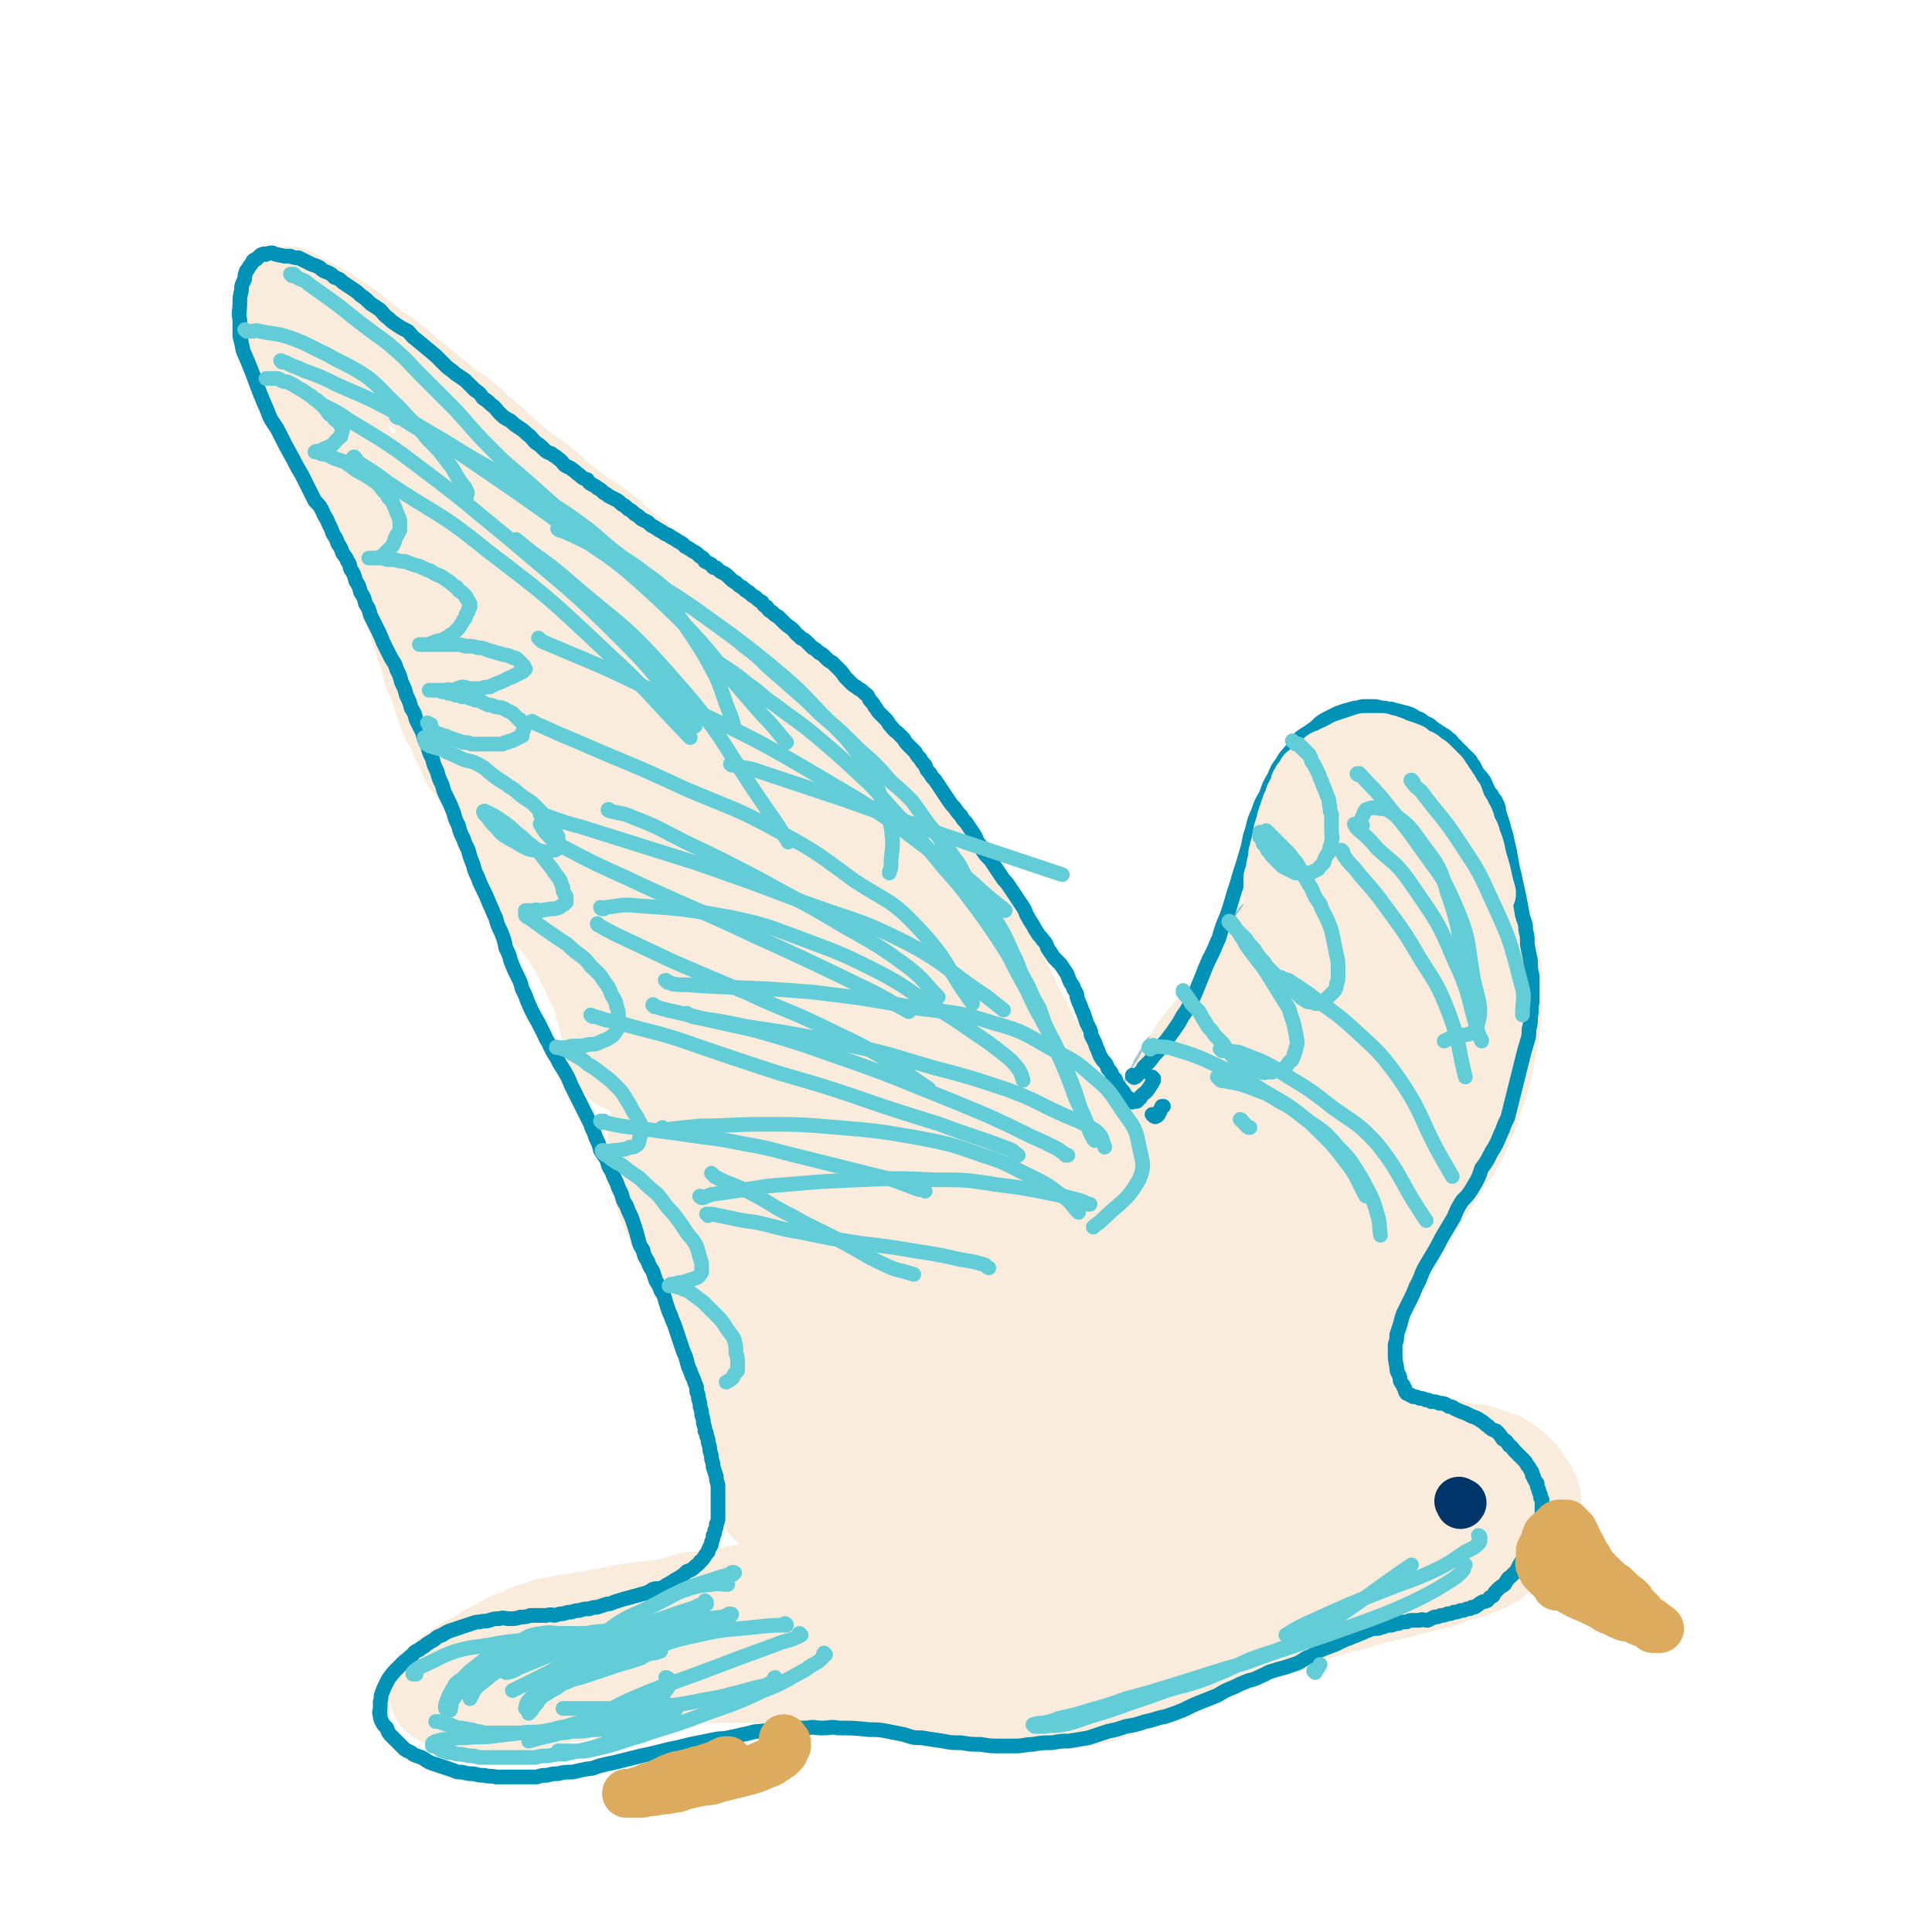 <svg viewBox='0 0 1184 1184' version='1.1' xmlns='http://www.w3.org/2000/svg' xmlns:xlink='http://www.w3.org/1999/xlink'><g fill='none' stroke='#A0C5CF' stroke-width='5' stroke-linecap='round' stroke-linejoin='round'><path d='M827,845c-1,0 -1,-1 -1,-1 -1,0 0,1 0,2 0,0 0,0 0,0 0,1 0,1 0,1 0,0 0,0 0,0 0,0 0,0 -1,-1 0,-1 0,-1 -1,-2 0,-2 0,-2 -1,-4 0,-1 0,-1 -1,-3 0,-1 0,-1 -1,-3 0,-1 0,-1 0,-2 0,-1 0,-1 0,-2 0,-2 0,-2 0,-4 0,-1 0,-1 0,-3 0,-1 0,-1 0,-2 0,-2 0,-2 0,-4 0,-1 0,-1 1,-3 0,-2 0,-2 0,-4 1,-2 1,-2 2,-4 0,-2 0,-2 1,-4 0,-2 0,-2 1,-3 0,-3 0,-3 1,-5 1,-3 1,-3 2,-6 1,-3 1,-3 2,-6 2,-4 2,-3 4,-7 1,-2 1,-2 3,-5 2,-3 2,-3 4,-6 3,-4 3,-4 5,-7 2,-3 3,-3 5,-7 2,-3 2,-3 4,-6 2,-3 2,-3 4,-5 2,-2 2,-2 4,-4 2,-3 2,-3 4,-5 2,-3 2,-3 4,-5 2,-3 2,-3 4,-5 2,-3 2,-3 4,-5 2,-2 2,-2 3,-4 2,-2 2,-2 4,-5 1,-2 1,-2 3,-4 1,-1 1,-1 2,-3 1,-1 1,-1 2,-2 1,-1 1,-1 3,-3 1,-2 1,-2 2,-3 1,-2 1,-3 2,-5 2,-1 2,-1 3,-3 2,-2 1,-2 2,-4 1,-1 1,-1 2,-3 1,-1 1,-1 2,-3 1,-1 1,-2 2,-3 1,-2 1,-2 2,-4 1,-2 1,-2 2,-4 1,-1 2,-1 3,-3 1,-1 1,-1 2,-3 1,-2 0,-2 2,-4 0,-2 1,-2 2,-4 0,-2 0,-2 1,-4 0,-1 1,-1 1,-2 1,-2 0,-2 1,-4 0,-1 0,-1 1,-3 0,-1 0,-2 1,-3 0,-2 0,-2 0,-4 0,-2 0,-2 0,-4 0,-2 0,-2 0,-4 0,-2 0,-2 0,-4 0,-3 0,-3 0,-5 0,-2 0,-2 0,-4 -1,-2 -1,-2 -1,-4 -1,-2 -1,-2 -1,-4 -1,-5 -1,-5 -2,-9 -1,-3 -1,-3 -2,-5 0,-3 0,-3 -1,-5 -1,-2 -1,-2 -2,-4 -1,-2 -1,-2 -2,-4 -1,-2 -1,-2 -2,-4 -1,-3 -1,-3 -2,-5 -1,-3 -1,-3 -2,-6 -1,-3 -1,-3 -2,-5 -2,-3 -2,-3 -3,-5 -1,-3 -1,-2 -2,-5 -1,-2 -1,-2 -2,-5 -2,-2 -2,-1 -3,-3 -2,-3 -2,-3 -4,-6 -1,-3 0,-3 -2,-5 -1,-3 -1,-3 -3,-6 -1,-2 -1,-2 -3,-4 -1,-3 -2,-3 -3,-5 -2,-2 -2,-2 -3,-4 -2,-2 -2,-2 -3,-4 -2,-1 -2,-1 -3,-3 -2,-1 -2,-1 -3,-3 -1,-1 -1,-1 -2,-2 -1,-1 -2,-1 -2,-2 -2,-1 -1,-1 -3,-3 -1,-1 -1,-1 -2,-2 -1,-1 -1,-1 -2,-3 -1,-1 -1,-1 -2,-2 -1,-1 -1,-1 -2,-2 -1,-1 -1,-1 -2,-2 -1,-1 -1,0 -2,-1 0,0 0,-1 -1,-1 -1,-1 -1,-1 -2,-2 0,0 0,0 -1,-1 0,0 0,0 -1,-1 0,0 0,0 -1,0 0,0 0,0 0,0 0,0 0,0 0,0 -1,0 -1,0 -1,0 '/><path d='M827,835c0,0 -1,-1 -1,-1 1,0 1,0 2,1 0,0 0,0 1,0 0,0 0,0 0,0 0,0 1,0 1,0 0,0 0,0 0,1 0,1 0,1 0,2 0,2 0,2 0,4 0,2 0,2 0,4 0,1 -1,1 -1,3 0,2 0,2 0,3 0,2 0,2 0,3 0,2 0,2 -1,3 0,2 0,2 0,4 0,1 0,1 0,2 0,0 0,0 0,1 0,0 0,0 0,1 0,0 0,0 0,1 0,0 0,0 0,1 0,0 0,1 0,1 0,0 0,0 0,0 0,0 0,0 0,0 '/><path d='M821,857c-1,0 -1,-1 -1,-1 -1,0 0,1 0,2 0,0 0,0 1,0 0,-1 0,0 1,0 1,0 1,0 1,0 1,0 1,0 1,0 1,0 1,0 1,0 1,0 1,0 1,0 1,0 1,0 1,0 1,0 1,0 3,0 1,0 1,0 3,0 1,0 1,0 3,0 1,0 1,0 3,0 2,0 2,0 4,0 1,0 1,0 3,0 2,0 2,0 4,0 2,0 2,0 3,0 2,0 2,0 4,0 2,0 2,0 4,0 2,0 2,0 4,0 2,0 2,0 3,0 2,0 2,-1 4,0 2,0 2,0 4,0 1,0 1,0 3,0 1,0 1,0 3,0 1,1 1,1 3,2 1,0 1,0 3,1 1,0 1,-1 3,0 1,0 1,0 3,1 1,0 1,0 3,1 2,0 2,0 3,1 2,0 2,0 3,1 2,0 2,0 3,1 2,1 2,1 3,2 2,1 2,1 3,2 2,1 2,1 3,2 1,1 1,1 2,2 1,2 1,1 2,2 1,1 1,1 2,3 1,1 1,1 2,2 1,1 1,1 2,2 1,1 1,1 2,2 1,1 1,1 3,2 1,1 1,1 2,2 1,1 1,1 2,2 1,1 1,1 2,2 1,1 1,1 2,3 1,2 1,1 2,3 1,2 1,2 2,4 1,2 1,1 2,3 1,2 1,2 2,4 1,1 1,1 2,3 1,2 1,2 2,4 1,2 1,2 2,3 1,2 1,2 2,4 1,3 1,2 2,5 1,2 1,2 1,4 1,3 0,3 1,6 1,1 1,1 2,3 1,1 1,1 1,3 1,1 1,1 1,3 1,1 1,1 1,2 1,1 1,1 1,2 0,1 1,1 1,1 0,1 0,1 0,1 0,1 0,1 0,1 0,1 0,1 0,1 0,1 0,1 0,1 0,1 0,1 0,1 0,0 0,0 0,0 0,0 0,1 0,1 -1,0 -2,0 -3,0 -1,0 -1,0 -2,0 -2,0 -2,0 -4,0 -2,0 -2,0 -4,0 -2,0 -2,0 -4,0 -2,1 -2,1 -4,1 -2,1 -2,1 -4,1 -1,1 -1,1 -3,1 -1,1 -1,1 -3,1 -1,1 -1,1 -3,1 -2,1 -2,1 -4,1 -2,1 -2,1 -4,1 -2,1 -2,2 -5,3 -2,1 -2,1 -5,2 -3,1 -3,1 -6,3 -3,1 -3,2 -6,3 -3,1 -3,1 -6,2 -4,2 -4,2 -8,3 -4,1 -4,1 -8,2 -3,1 -3,1 -7,2 -3,1 -3,1 -7,2 -3,1 -3,0 -6,1 -4,0 -4,0 -7,1 -4,0 -4,0 -7,1 -3,1 -3,1 -6,1 -3,1 -3,2 -6,3 -4,1 -4,1 -7,2 -3,1 -3,1 -6,2 -2,1 -2,0 -5,2 -2,1 -2,2 -4,3 -3,2 -3,2 -5,3 -2,2 -2,2 -5,3 -2,2 -2,2 -5,3 -2,2 -2,2 -5,3 -3,2 -3,2 -6,3 -3,2 -2,2 -5,3 -3,2 -4,1 -7,3 -3,1 -3,1 -6,3 -4,2 -4,2 -8,3 -4,1 -4,1 -7,2 -4,1 -4,1 -8,2 -2,1 -2,1 -5,2 -3,1 -3,0 -6,1 -3,1 -3,1 -6,2 -4,1 -4,1 -7,2 -3,1 -3,1 -6,2 -3,0 -3,0 -6,1 -3,1 -4,0 -6,1 -4,1 -4,1 -7,2 -3,1 -3,1 -6,2 -4,0 -3,1 -7,2 -3,0 -3,0 -6,1 -3,1 -3,0 -6,1 -3,1 -3,1 -7,2 -3,1 -3,1 -7,1 -3,0 -3,0 -7,0 -3,0 -3,0 -7,0 -4,0 -4,0 -7,0 -3,0 -3,0 -6,0 -4,0 -4,0 -8,0 -4,0 -4,0 -8,0 -3,0 -3,-1 -7,-1 -3,0 -3,0 -6,0 -3,0 -3,0 -6,0 -3,0 -3,0 -7,0 -3,0 -3,0 -6,0 -2,-1 -2,0 -5,0 -3,-1 -3,-1 -6,-1 -2,0 -2,0 -5,0 -2,0 -2,0 -5,0 -3,0 -3,-1 -5,-1 -3,0 -3,0 -5,0 -2,0 -2,0 -4,0 -3,0 -3,0 -5,0 -2,0 -2,0 -4,0 -2,0 -2,0 -4,0 -2,0 -2,0 -4,0 -3,0 -3,0 -5,0 -3,0 -3,0 -5,0 -2,0 -2,0 -5,0 -2,0 -2,0 -5,0 -2,0 -2,0 -4,0 -2,0 -2,0 -4,0 -2,0 -2,0 -4,0 -2,0 -2,0 -5,0 -2,0 -2,0 -4,-1 -2,0 -2,0 -5,-1 -2,0 -2,0 -5,0 -2,0 -2,0 -4,0 -2,-1 -2,-1 -4,-1 -2,-1 -2,0 -5,0 -2,0 -2,0 -4,0 -2,0 -2,0 -5,0 -3,0 -3,0 -5,0 -3,0 -3,0 -6,0 -3,0 -3,0 -5,0 -3,0 -3,0 -5,0 -3,0 -3,0 -6,0 -4,0 -4,0 -7,0 -3,0 -3,0 -6,1 -3,0 -3,1 -6,1 -3,0 -3,-1 -6,0 -3,0 -3,0 -5,0 -3,1 -3,1 -5,1 -3,1 -3,1 -6,1 -3,1 -3,1 -6,2 -3,0 -3,0 -6,1 -3,0 -3,0 -6,1 -3,0 -3,0 -7,1 -3,0 -3,0 -6,1 -3,0 -3,0 -6,1 -2,0 -2,1 -5,2 -2,0 -2,0 -5,0 -2,1 -2,1 -5,1 -2,1 -2,1 -4,1 -2,1 -2,1 -5,2 -2,0 -2,0 -5,1 -2,0 -2,0 -5,1 -3,0 -3,0 -6,1 -2,0 -2,0 -5,1 -2,0 -2,0 -5,0 -2,0 -2,0 -4,0 -2,0 -2,0 -4,0 -2,0 -2,0 -3,0 -1,0 -1,0 -2,0 -1,0 -1,0 -2,0 -1,0 -1,0 -2,0 -1,0 -1,0 -1,0 -1,0 -1,-1 -3,-1 0,-1 0,-1 -1,-1 -1,-1 -1,-1 -2,-1 -1,-1 -1,-1 -1,-1 -1,-1 -1,-1 -2,-2 -1,-1 -1,-1 -2,-2 -1,-1 -1,-1 -2,-2 -1,-1 -1,-1 -2,-2 -1,-1 -1,-1 -2,-2 0,-1 0,-1 -1,-2 -1,-1 0,-1 -1,-2 -1,-2 -1,-2 -1,-3 -1,-1 -1,-1 -1,-2 0,-1 0,-1 0,-2 0,0 0,0 0,-1 0,-1 0,-1 0,-2 0,-1 0,-1 0,-2 0,-1 0,-1 1,-2 0,-1 0,-1 1,-2 0,-1 0,-1 1,-2 1,-1 1,-1 2,-2 1,-1 1,-1 2,-2 1,-1 1,-1 2,-2 1,-1 1,-1 2,-2 1,-1 1,-1 3,-1 1,-1 1,-1 3,-2 1,0 1,-1 1,-1 7,-3 8,-3 15,-7 5,-2 5,-2 11,-5 3,-1 3,-1 5,-2 3,-1 3,-1 5,-2 3,0 3,0 5,-1 3,0 3,-1 6,-2 2,0 2,0 5,0 2,-1 2,-1 4,-1 2,-1 2,-1 4,-1 2,-1 2,-1 4,-1 2,0 2,0 4,0 2,0 2,0 3,0 2,0 2,0 3,0 2,0 2,0 4,-1 2,0 2,0 4,0 3,0 3,0 5,0 2,0 2,0 4,0 2,0 2,-1 4,-1 2,0 2,0 3,0 2,0 2,0 4,0 1,0 1,0 3,-1 2,0 2,0 4,-1 1,0 1,0 3,-1 2,0 2,0 4,-1 3,0 3,0 5,-1 8,-1 8,-1 15,-3 15,-4 15,-5 30,-10 '/><path d='M433,980c0,0 -1,-1 -1,-1 0,0 0,1 1,2 0,0 0,0 1,0 0,0 0,0 0,0 1,0 1,0 1,0 1,0 1,0 1,0 1,0 1,0 1,0 1,-1 1,-1 2,-2 1,0 1,0 2,-1 2,0 2,0 4,-1 1,-1 1,-1 3,-2 2,-1 2,-1 4,-2 2,-2 2,-2 5,-4 3,-1 2,-1 5,-3 3,-1 3,-1 5,-2 3,-1 3,-1 6,-2 3,-1 3,-1 6,-3 3,-1 3,-1 5,-2 4,-1 3,-2 7,-3 3,-2 3,-2 6,-3 4,-2 4,-1 7,-3 4,-2 4,-2 7,-4 4,-2 4,-2 7,-4 5,-2 5,-2 9,-4 4,-2 4,-2 9,-3 4,-2 4,-2 9,-4 3,-1 4,0 7,-1 4,-1 4,-1 8,-2 4,-1 4,-1 7,-2 3,-1 3,-1 7,-2 3,-1 3,-2 6,-2 2,-1 2,-1 5,-1 1,-1 1,-1 3,-1 1,-1 1,-1 3,-1 1,-1 1,-1 2,-1 1,0 1,0 1,0 1,0 1,0 1,0 1,-1 1,-1 3,-2 0,0 0,0 0,0 '/><path d='M560,923c0,0 0,-1 -1,-1 0,1 0,1 0,2 0,1 0,1 -1,1 -1,1 -1,0 -2,1 -1,0 -1,0 -2,1 -1,0 -1,0 -3,1 -2,0 -2,0 -4,0 -3,0 -3,0 -5,1 -2,0 -2,0 -4,1 -2,1 -2,1 -4,2 -2,1 -2,1 -4,1 -2,1 -2,2 -4,3 -3,1 -3,1 -7,2 -3,1 -3,1 -6,2 -3,1 -3,0 -5,1 -3,1 -2,1 -5,2 -2,1 -2,1 -4,1 -1,1 -1,1 -3,1 -3,0 -3,0 -7,0 -1,0 -1,0 -2,0 -2,0 -1,0 -3,-1 -1,0 -1,0 -2,-1 -2,0 -2,0 -3,-1 -1,0 -1,0 -2,-1 -1,-1 -1,-1 -2,-2 -1,-1 -1,-1 -2,-1 -1,-1 -2,-1 -2,-1 -1,-1 -1,-1 -1,-2 -1,-1 -1,-1 -2,-2 -1,-1 0,-2 -1,-3 0,-1 0,-1 -1,-2 -1,-2 -1,-2 -1,-4 0,-2 0,-2 0,-4 1,-3 0,-3 1,-6 1,-3 1,-2 2,-5 1,-2 1,-2 2,-5 0,-2 0,-2 1,-4 0,-1 0,-1 1,-3 0,-1 0,-1 1,-3 0,-2 0,-2 1,-3 0,-2 0,-2 0,-4 -1,-2 0,-2 0,-4 0,-2 0,-2 0,-4 -1,-3 -1,-2 -2,-5 0,-2 0,-2 -1,-4 0,-2 -1,-2 -2,-4 -1,-1 -1,-1 -1,-3 -2,-3 -2,-3 -3,-5 -1,-2 -1,-2 -3,-5 -1,-2 -1,-2 -2,-5 -1,-2 -1,-2 -2,-4 -2,-2 -2,-2 -4,-5 -1,-2 -1,-2 -2,-3 -1,-2 -1,-2 -2,-4 -1,-1 -1,-1 -2,-3 -1,-1 -1,-1 -2,-3 -1,-1 -1,-1 -2,-3 -2,-2 -2,-2 -3,-4 -2,-2 -2,-2 -3,-4 -1,-2 -1,-2 -2,-3 -1,-2 -1,-2 -2,-3 -1,-2 -1,-2 -2,-4 -1,-2 -2,-2 -3,-4 -1,-2 -1,-2 -2,-4 -1,-1 -1,-1 -2,-3 -1,-2 -1,-2 -3,-4 -1,-2 -2,-2 -3,-4 -2,-3 -1,-3 -3,-5 -2,-3 -2,-3 -3,-5 -2,-2 -2,-2 -3,-4 -1,-2 -1,-2 -2,-4 -2,-3 -2,-2 -3,-5 -1,-2 -1,-2 -2,-4 -1,-2 -1,-3 -2,-5 -1,-3 -2,-3 -3,-5 -1,-3 -1,-3 -2,-5 -1,-3 -1,-3 -2,-5 -1,-3 -1,-3 -1,-6 -1,-2 -1,-2 -1,-5 -1,-2 -1,-2 -1,-5 0,-2 0,-2 0,-5 0,-3 0,-3 0,-5 1,-3 1,-3 1,-6 1,-2 1,-3 1,-5 1,-3 1,-3 2,-5 0,-3 1,-3 2,-6 1,-3 1,-3 2,-6 1,-3 1,-3 3,-6 1,-4 1,-4 3,-7 1,-3 1,-3 3,-5 2,-3 2,-3 4,-6 1,-3 1,-4 3,-6 1,-3 1,-3 3,-6 1,-2 1,-2 3,-4 0,-2 1,-2 2,-4 0,-1 0,-1 1,-2 0,-1 0,-1 0,-2 0,0 0,0 0,-1 0,0 0,0 0,-1 0,0 0,0 0,-1 0,0 -1,0 -1,0 -1,0 -1,-1 -2,-1 -1,0 -1,0 -2,0 -2,0 -2,0 -5,0 -2,0 -2,0 -4,0 -2,1 -2,1 -4,1 -2,1 -2,1 -4,2 -2,1 -2,1 -5,2 -2,1 -2,1 -5,2 -2,1 -2,2 -5,3 -2,2 -2,2 -5,3 -2,2 -2,2 -4,3 -2,1 -2,1 -4,2 -1,1 -1,1 -3,2 -1,1 -1,1 -2,2 -1,1 -1,1 -2,1 -1,1 -1,1 -2,2 -1,0 -1,0 -2,1 0,0 0,0 -1,0 0,0 0,0 -1,0 0,0 0,0 -1,0 0,0 0,0 -1,0 0,-1 0,-1 -1,-1 0,-1 0,-1 -1,-2 0,-1 0,-2 0,-3 0,-2 0,-2 1,-4 0,-3 0,-3 1,-5 1,-3 0,-3 2,-6 1,-3 1,-3 3,-5 2,-2 1,-3 3,-4 2,-2 2,-2 4,-4 2,-1 2,-1 4,-2 2,-1 2,-1 4,-2 1,-1 1,-1 3,-2 1,-1 1,-1 3,-2 1,-1 1,-1 3,-2 1,-1 1,-1 3,-2 1,0 1,0 3,-1 1,0 1,0 3,-1 1,0 1,0 2,-1 1,0 1,0 2,-1 0,0 0,-1 1,-1 0,0 0,0 1,1 0,0 0,0 1,0 0,0 1,0 1,0 0,0 -1,0 -1,0 -2,0 -2,0 -3,0 -2,0 -2,-1 -4,0 -3,0 -3,0 -5,0 -3,0 -3,0 -6,1 -3,0 -3,0 -6,1 -2,1 -2,1 -4,2 -2,0 -2,0 -4,1 -2,0 -2,0 -4,1 -2,0 -2,0 -3,1 -2,0 -2,1 -4,1 -2,0 -2,0 -4,0 -1,0 -1,0 -2,0 -1,0 -1,0 -2,0 -1,0 -1,0 -2,0 -1,0 -1,0 -1,0 -1,-1 -1,-1 -1,-1 -1,-1 -1,-1 -1,-1 0,-1 0,-1 0,-2 1,-1 1,-1 1,-2 1,-2 1,-2 2,-4 1,-2 1,-2 3,-4 1,-2 1,-2 3,-3 2,-2 2,-2 4,-4 2,-2 2,-2 4,-3 2,-2 2,-2 5,-3 3,-2 3,-2 5,-3 3,-2 3,-2 5,-3 3,-2 3,-2 5,-3 3,-1 3,-1 5,-2 2,-1 2,-1 4,-2 2,-1 2,-1 3,-1 1,-1 1,0 2,0 1,-1 1,0 1,0 1,0 1,0 1,0 1,0 1,0 1,0 1,0 2,0 1,0 0,0 -1,0 -2,0 -1,0 -1,0 -3,0 -2,0 -2,0 -4,0 -3,0 -3,0 -6,0 -3,0 -3,0 -6,0 -4,0 -4,0 -7,0 -4,-1 -4,-1 -8,-1 -3,0 -3,0 -7,0 -2,-1 -2,-1 -5,-1 -3,-1 -3,-1 -6,-1 -2,-1 -2,-1 -4,-1 -2,-1 -2,-1 -3,-1 -1,-1 -1,-1 -2,-1 -1,-1 -1,-1 -2,-1 -1,-1 -1,-1 -1,-2 0,-1 0,-1 0,-2 0,-2 -1,-2 0,-4 1,-3 2,-3 3,-6 2,-2 2,-2 3,-5 2,-2 2,-2 3,-4 2,-1 2,-1 3,-3 2,-1 2,-1 3,-2 1,0 1,0 2,0 1,-1 1,-1 2,-1 1,-1 1,-1 1,-1 1,-1 1,0 2,0 0,0 0,0 1,0 0,0 0,0 0,0 0,0 0,0 0,0 -1,-1 -1,-1 -2,-2 -2,0 -2,0 -3,-1 -2,0 -2,0 -4,-1 -3,0 -3,0 -5,-1 -3,0 -3,0 -5,-1 -2,0 -2,0 -4,0 -2,-1 -2,0 -4,-1 -2,0 -2,0 -3,-1 -2,0 -2,0 -4,-1 -1,-1 -1,0 -3,-1 -1,0 -1,-1 -2,-1 -1,-1 -1,-1 -2,-1 -1,-1 -1,0 -2,-1 -1,-1 -1,-1 -2,-2 -1,-1 -1,-1 -2,-2 -1,-1 -1,-1 -2,-2 -1,-2 -1,-2 -2,-3 -1,-2 -1,-2 -2,-3 -1,-1 -1,-1 -2,-3 -1,-1 -1,-1 -1,-2 -1,-2 -1,-2 -1,-3 -1,-1 -1,-1 -2,-2 0,-2 0,-2 -1,-4 -1,-1 -1,-1 -1,-2 -1,-1 -1,-1 -2,-3 -1,-1 -1,-2 -2,-3 -1,-2 -1,-2 -2,-3 -1,-2 -1,-1 -2,-3 -1,-2 -1,-2 -2,-5 -1,-2 -1,-2 -2,-4 -1,-1 -1,-2 -1,-3 -1,-2 -2,-2 -2,-3 -1,-2 -1,-2 -1,-4 -1,-2 -1,-2 -1,-4 -1,-2 -1,-2 -2,-4 -1,-2 0,-2 -1,-4 -1,-2 -1,-2 -2,-4 0,-2 -1,-2 -2,-3 0,-2 0,-3 -1,-4 0,-2 -1,-2 -2,-3 -1,-2 -1,-2 -2,-4 -1,-2 -1,-2 -1,-4 -1,-2 -1,-2 -2,-4 -1,-2 -2,-2 -2,-3 -2,-3 -1,-3 -3,-5 0,-2 -1,-2 -2,-4 -1,-2 0,-2 -2,-5 0,-2 -1,-2 -2,-4 -1,-2 -1,-2 -2,-4 -1,-2 -1,-2 -2,-4 -1,-2 -1,-2 -2,-4 -1,-2 -1,-2 -2,-4 -1,-2 -1,-3 -2,-5 -1,-3 -1,-3 -2,-5 -1,-3 -1,-2 -2,-5 -1,-2 -1,-2 -2,-4 -1,-2 -1,-2 -2,-4 -1,-2 -1,-2 -2,-5 -1,-2 -1,-2 -2,-4 0,-2 0,-2 -1,-4 -1,-2 -2,-2 -2,-5 -1,-2 -1,-2 -1,-4 -1,-2 -1,-2 -1,-4 -1,-2 0,-2 -1,-4 -1,-3 -1,-3 -2,-5 0,-2 0,-2 -1,-4 0,-2 0,-2 -1,-3 -1,-2 -1,-2 -2,-4 0,-2 0,-2 -1,-4 0,-2 0,-2 -1,-4 -1,-2 -1,-2 -2,-4 -1,-2 -1,-2 -2,-4 -1,-2 -1,-2 -2,-4 -1,-3 -2,-3 -2,-5 -1,-2 -1,-2 -1,-4 -1,-3 -1,-3 -3,-6 -1,-2 -1,-2 -2,-4 -1,-3 -1,-3 -2,-5 -1,-2 -1,-2 -2,-4 -1,-2 0,-2 -1,-4 0,-1 -1,-1 -1,-3 -1,-2 0,-2 -1,-4 -1,-1 -1,-1 -2,-3 -1,-1 0,-1 -1,-2 0,-2 0,-2 -1,-3 0,-2 0,-2 -1,-4 -1,-1 -1,-1 -2,-3 -1,-2 -1,-2 -1,-3 -1,-2 -2,-2 -2,-3 -1,-2 -1,-2 -2,-3 -1,-2 -1,-2 -2,-4 -1,-2 -1,-2 -2,-4 -1,-2 -1,-2 -2,-4 -1,-2 -1,-2 -2,-4 -1,-2 -1,-2 -2,-4 -1,-2 -1,-2 -2,-4 -1,-2 -1,-2 -2,-4 -1,-2 -1,-2 -2,-4 0,-1 0,-1 -1,-2 0,-1 0,-1 -1,-2 0,0 0,0 0,-1 0,-1 0,-1 0,-1 0,-1 0,-1 0,-1 0,0 1,0 2,0 1,0 1,0 2,0 1,0 1,0 3,0 2,0 2,0 4,0 3,1 3,1 5,1 3,1 3,1 6,2 2,1 2,0 5,1 2,1 2,1 4,2 2,1 2,1 4,2 2,1 1,1 3,2 2,1 2,1 3,2 2,1 2,1 3,2 2,1 2,1 3,2 1,1 2,1 3,2 1,1 1,1 2,2 1,0 1,0 2,1 1,0 1,0 1,1 1,0 1,0 1,1 1,0 1,0 1,1 1,0 1,1 1,1 1,0 1,0 1,0 1,0 1,0 1,0 1,0 0,0 0,-1 -1,-1 -1,-1 -2,-3 -1,-3 -1,-3 -3,-6 -3,-3 -3,-3 -5,-6 -3,-3 -3,-3 -6,-6 -2,-3 -2,-3 -5,-6 -2,-2 -3,-2 -5,-5 -3,-2 -2,-3 -5,-5 -2,-2 -2,-2 -4,-4 -2,-3 -2,-3 -4,-5 -1,-1 -1,-1 -3,-3 -1,-2 -1,-2 -3,-3 -1,-1 -1,-1 -2,-2 0,-1 0,-1 -1,-2 0,-1 -1,-1 -1,-1 0,0 0,0 0,0 0,0 0,0 0,0 0,0 -1,-1 -1,-1 0,0 0,0 1,1 0,0 0,-1 0,0 1,0 1,0 2,1 0,0 0,0 1,1 1,1 1,1 2,3 2,1 2,1 4,3 2,2 2,2 4,4 2,3 2,3 5,5 2,2 2,2 5,4 2,2 2,2 5,4 3,2 3,2 5,4 3,2 3,2 5,4 3,2 3,2 5,4 3,2 3,2 5,4 3,2 3,2 6,4 2,2 2,2 5,4 3,2 3,2 6,4 3,2 3,2 6,4 3,2 3,2 6,4 3,2 3,2 7,5 3,2 3,2 6,5 2,2 2,2 5,3 2,2 2,2 4,4 3,2 3,3 6,5 2,1 2,1 5,3 2,2 2,2 5,4 3,2 3,1 6,3 2,1 2,2 5,3 5,5 5,5 10,9 6,5 6,5 12,9 3,3 3,3 6,5 3,2 3,2 6,4 3,2 3,2 5,5 3,2 3,2 5,4 3,2 3,1 5,4 3,2 3,2 6,5 2,2 2,2 5,4 2,1 2,1 5,4 2,1 2,1 4,3 2,2 2,2 4,4 2,2 2,2 4,4 2,2 2,2 4,5 3,2 3,2 5,5 3,2 3,2 6,5 2,2 2,2 5,4 2,2 2,2 5,4 2,2 2,2 5,4 2,2 2,2 4,4 3,2 3,2 5,4 3,2 3,2 5,4 3,2 3,2 5,5 3,2 3,2 5,4 2,2 2,2 4,4 2,2 2,2 5,4 2,2 2,2 4,3 2,2 2,3 5,4 3,3 3,2 6,5 3,2 3,2 6,5 2,2 2,2 5,5 2,2 2,2 5,4 2,2 2,2 4,4 2,2 2,3 4,5 2,2 2,2 5,4 2,2 3,2 5,4 3,3 3,3 6,6 2,3 2,3 5,5 3,3 3,3 5,6 2,3 2,3 4,5 3,3 2,3 5,6 2,2 2,1 5,4 3,3 2,3 5,6 3,3 3,3 6,6 3,3 2,3 4,6 2,3 2,3 4,5 2,3 2,3 5,5 2,3 2,3 4,5 2,4 2,3 5,6 2,4 2,4 5,7 2,3 2,3 5,6 2,2 2,2 4,5 2,3 2,3 4,5 2,4 3,4 5,7 2,4 2,4 4,7 2,4 2,4 4,7 4,6 4,6 8,11 2,3 3,3 5,6 5,8 4,8 9,16 2,3 2,3 3,6 2,3 2,3 3,6 2,3 2,3 3,6 2,3 2,3 4,6 2,4 2,4 4,8 1,3 2,2 3,5 2,3 2,2 4,5 2,4 2,4 4,8 2,4 2,4 4,9 2,4 2,4 3,7 2,4 2,4 3,8 2,3 2,3 3,7 2,5 2,5 4,9 2,4 2,5 3,9 2,4 2,4 3,8 2,5 2,5 4,11 1,5 1,5 3,10 2,4 2,4 3,8 2,5 2,5 3,10 2,5 2,5 3,10 2,4 1,4 3,8 4,18 4,18 9,35 1,4 1,4 2,7 2,4 2,4 3,8 2,4 2,4 3,9 2,3 2,3 3,6 1,1 1,1 2,3 2,4 2,4 5,9 1,3 1,3 3,6 1,3 1,3 3,6 1,4 1,4 3,7 1,3 1,3 3,5 1,3 1,3 3,5 2,2 2,2 3,4 1,2 1,2 2,4 1,2 1,2 3,4 1,2 1,2 2,4 1,1 1,1 2,3 1,1 1,1 2,3 1,1 1,1 2,2 1,1 1,1 2,2 1,1 1,1 2,2 0,1 0,1 1,2 0,1 0,0 1,1 0,0 0,0 1,1 0,0 0,0 1,1 0,0 0,0 1,1 0,0 0,0 1,1 0,0 0,0 1,1 0,1 0,1 1,1 0,1 0,1 1,1 0,1 0,0 1,1 0,1 0,1 0,1 0,0 0,1 0,1 0,0 1,-1 1,-1 0,0 0,1 1,1 0,0 0,1 0,1 0,0 1,0 1,0 -2,2 -2,2 -4,5 0,0 0,0 0,1 '/><path d='M671,710c-1,-1 -1,-2 -1,-1 -1,0 0,1 0,1 0,0 0,0 0,0 0,0 0,0 0,0 0,-1 0,-1 0,-2 0,-1 0,-1 0,-1 0,-1 1,-1 1,-2 1,-1 1,-1 1,-2 1,-1 1,-1 1,-2 1,-2 1,-2 1,-4 1,-1 1,-1 1,-3 1,-2 1,-2 2,-4 1,-2 1,-2 2,-4 1,-2 1,-2 2,-4 1,-2 1,-2 2,-4 1,-2 1,-2 2,-4 0,-2 1,-1 2,-3 1,-1 1,0 2,-2 1,-2 1,-2 2,-5 1,-2 0,-3 2,-5 1,-3 1,-2 3,-5 1,-3 1,-3 3,-6 1,-2 1,-2 3,-5 1,-2 0,-2 2,-4 1,-2 2,-1 3,-3 2,-2 2,-2 3,-4 2,-3 2,-3 4,-5 2,-2 2,-2 4,-5 1,-2 1,-2 3,-4 2,-2 1,-2 3,-4 2,-2 2,-2 3,-3 1,-2 1,-2 2,-3 1,-2 1,-2 2,-3 1,-1 1,-1 2,-3 1,-1 1,-1 2,-3 1,-2 1,-2 2,-4 1,-2 1,-2 1,-4 1,-2 1,-2 1,-4 1,-2 2,-2 3,-4 1,-1 0,-1 1,-3 1,-1 1,-1 2,-3 0,0 0,-1 1,-1 1,-2 0,-2 2,-3 1,-2 1,-1 2,-3 1,-1 1,-1 2,-3 2,-1 2,-1 3,-3 2,-1 2,-1 3,-3 2,-1 2,-1 3,-3 1,-1 1,-1 2,-2 2,-1 2,-1 4,-2 1,-1 1,-1 3,-2 1,-2 1,-2 3,-3 1,-2 1,-2 3,-3 1,-1 1,-1 3,-3 1,-1 1,-1 3,-2 1,-2 1,-2 3,-4 1,-2 1,-2 3,-4 1,-2 1,-2 3,-5 1,-2 1,-2 2,-4 1,-2 1,-2 2,-4 1,-2 1,-2 2,-4 1,-1 1,-1 2,-3 1,-2 1,-2 2,-3 1,-2 2,-2 3,-3 1,-2 0,-2 2,-4 1,-2 1,-1 2,-3 1,-3 1,-3 2,-5 1,-2 1,-2 2,-4 1,-2 0,-2 2,-4 0,-1 1,-1 2,-2 0,-1 0,-1 1,-2 1,-2 1,-2 2,-3 0,-1 0,-1 1,-2 0,-1 0,-1 1,-1 0,-1 0,-1 1,-1 1,-1 1,-1 2,-2 0,-1 0,-1 1,-2 0,0 0,0 1,0 0,0 0,0 1,0 0,0 0,0 1,0 1,0 1,-1 2,-1 1,0 1,0 2,0 1,0 1,0 2,0 1,0 1,0 2,0 1,0 1,0 2,0 1,0 1,0 2,0 1,0 2,0 3,1 1,0 1,0 2,1 1,0 1,0 2,1 1,0 1,0 2,1 1,0 1,0 2,1 1,1 1,1 2,1 1,1 1,1 2,2 1,0 1,0 2,1 1,0 1,0 2,1 0,0 0,1 1,1 0,1 0,1 1,1 1,1 1,1 1,2 1,1 1,1 2,3 '/></g>
<g fill='none' stroke='#F9ECDC' stroke-width='60' stroke-linecap='round' stroke-linejoin='round'><path d='M816,635c0,-1 -1,-1 -1,-1 0,-1 1,0 2,0 0,0 0,0 0,0 1,0 1,-1 1,-1 1,-1 1,-1 1,-1 0,0 0,0 0,0 '/><path d='M830,604c0,0 -1,-1 -1,-1 0,0 1,1 2,1 0,1 0,1 0,1 0,1 0,1 0,1 0,1 0,1 0,2 -2,2 -2,2 -4,4 -3,5 -3,5 -6,9 -3,6 -3,6 -6,11 -3,6 -3,6 -6,12 -2,5 -2,5 -4,10 -1,3 -1,3 -2,6 -1,2 -1,2 -1,4 0,1 0,1 0,2 0,0 0,0 1,0 1,0 1,0 2,-2 4,-7 3,-8 7,-15 5,-9 5,-8 9,-17 5,-8 5,-8 8,-16 2,-4 2,-4 3,-8 1,-3 2,-3 3,-5 0,-2 0,-2 0,-3 0,0 0,-1 0,0 -1,0 -1,0 -2,0 -6,5 -6,5 -12,11 -7,6 -7,7 -13,14 -7,9 -8,8 -14,17 -4,5 -3,6 -7,11 -1,3 -1,3 -3,6 -1,1 -1,1 -1,2 0,1 0,1 0,1 -1,0 0,0 0,0 1,-2 1,-2 1,-4 2,-4 3,-4 4,-8 4,-9 4,-9 7,-18 0,-2 0,-2 1,-4 0,0 0,-1 0,-1 -1,0 -1,0 -2,1 -3,2 -3,2 -6,4 -4,4 -4,4 -8,8 -5,6 -5,6 -10,12 -4,5 -4,5 -8,10 -3,3 -3,3 -5,6 -2,2 -2,2 -3,4 0,1 0,1 -1,2 0,1 0,1 -1,2 -1,1 0,1 -1,2 -1,2 -1,2 -2,3 -1,2 -1,2 -3,4 -2,3 -1,3 -4,6 -2,3 -2,3 -5,6 -2,3 -2,3 -5,7 -2,2 -2,2 -4,4 -1,1 -1,1 -3,3 0,1 0,1 -1,2 -1,1 -1,1 -2,2 0,0 0,0 -1,1 -1,1 -1,1 -2,2 -1,0 0,0 -1,1 -1,0 -1,0 -1,0 -1,0 -1,1 -1,1 -1,0 -1,0 -1,0 -1,0 -1,0 -1,0 -1,0 -1,0 -1,0 0,0 0,0 0,0 -1,0 -1,0 -2,0 0,0 0,0 0,0 0,0 0,0 0,0 -1,0 0,0 0,0 0,-1 -1,-1 0,-2 0,-1 0,-1 1,-2 0,-2 0,-2 1,-3 0,-2 0,-2 1,-4 2,-2 2,-2 3,-4 2,-3 2,-3 3,-6 2,-2 2,-2 3,-4 1,-2 1,-2 2,-4 0,-1 0,-1 0,-2 1,-1 1,-1 1,-1 1,-1 1,-1 1,-1 1,-1 1,-1 1,-1 0,-1 0,-1 0,-1 0,0 0,0 0,0 0,0 0,0 0,0 0,0 -1,0 -1,0 0,-1 1,0 1,0 0,0 0,0 0,0 0,0 -1,0 -1,0 0,-1 1,0 2,0 0,0 0,0 0,0 -1,-2 -1,-2 -2,-5 '/><path d='M702,726c0,0 -1,-1 -1,-1 0,0 1,0 2,1 0,0 0,0 1,0 0,0 0,0 1,0 0,0 0,0 1,0 0,0 0,0 0,0 1,0 1,0 1,0 0,0 0,0 0,0 0,0 -1,-1 -1,-1 0,0 1,1 1,1 0,-1 0,-1 0,-1 0,-1 0,-1 0,-1 0,-1 0,-1 0,-1 0,-1 0,-1 0,-1 0,-1 0,-1 0,-1 0,-1 0,-1 0,-1 0,0 0,0 0,0 0,-1 0,-1 0,-1 0,-1 0,-1 0,-1 0,-1 0,-1 0,-2 0,0 0,0 0,-1 0,0 0,0 0,-1 0,0 0,0 0,-1 0,0 0,0 0,-1 0,0 0,0 0,-1 0,-1 0,-1 0,-2 0,-1 0,-1 0,-2 0,0 0,0 0,-1 0,0 0,0 0,-1 0,0 0,0 0,-1 0,0 0,0 0,-1 0,-1 0,-1 0,-2 0,-1 0,-1 0,-1 0,-1 0,-1 0,-1 0,-1 0,-1 0,-1 0,-1 0,-1 1,-2 0,-1 0,-1 1,-2 0,-1 0,-1 1,-2 0,-2 0,-2 1,-4 0,-1 0,-1 1,-3 1,-2 1,-2 2,-3 0,-2 0,-2 1,-3 1,-2 1,-2 2,-3 1,-2 1,-2 1,-3 1,-1 1,-1 1,-2 1,-2 1,-2 2,-3 1,-2 1,-2 2,-3 2,-4 2,-4 4,-7 1,-2 1,-2 2,-3 1,-2 1,-2 2,-5 1,-2 1,-2 2,-4 1,-1 1,-1 2,-3 1,-1 1,-1 2,-3 1,-1 1,-1 2,-2 1,-1 1,-1 2,-2 2,-2 1,-2 2,-3 2,-2 2,-2 3,-3 2,-2 2,-3 4,-5 1,-2 1,-2 3,-4 1,-2 1,-2 3,-4 1,-2 1,-2 2,-4 1,-2 1,-2 2,-4 2,-2 2,-2 3,-3 2,-2 2,-2 3,-3 2,-2 2,-2 4,-3 2,-3 1,-3 3,-6 2,-3 2,-2 4,-6 2,-3 2,-3 3,-6 2,-2 2,-2 3,-5 2,-2 2,-2 3,-4 2,-4 3,-3 4,-7 3,-4 2,-4 4,-8 3,-5 3,-5 5,-9 2,-4 2,-4 4,-8 3,-5 3,-5 6,-9 3,-5 2,-5 5,-10 2,-4 2,-4 4,-7 2,-4 2,-4 4,-7 2,-3 1,-3 3,-6 2,-4 2,-4 4,-7 1,-3 1,-3 3,-6 1,-2 1,-2 3,-4 1,-1 1,-1 2,-2 0,-2 0,-2 1,-3 0,0 0,0 1,-1 0,0 1,0 1,0 1,0 1,0 1,0 1,0 1,0 1,0 1,0 1,0 2,0 2,0 2,0 3,1 2,1 2,1 4,2 2,2 2,2 5,4 2,2 2,2 5,4 4,4 4,4 7,7 4,4 4,3 7,7 4,4 3,4 6,8 3,4 3,4 6,8 3,4 3,3 5,7 3,5 3,5 5,10 2,4 2,4 4,8 2,4 2,4 3,7 2,5 2,5 3,11 2,6 2,6 4,12 1,5 1,5 2,10 1,6 1,6 2,12 0,6 0,6 0,12 0,6 0,6 0,11 -1,7 -1,7 -2,14 -1,6 -1,6 -2,11 -1,5 -1,5 -2,10 -2,7 -2,7 -4,13 -2,6 -2,6 -4,12 -2,5 -2,5 -4,10 -3,6 -3,6 -6,12 -3,5 -4,5 -7,10 -3,5 -3,5 -7,11 -4,6 -4,6 -8,12 -3,5 -3,5 -7,10 -3,5 -3,5 -6,10 -3,4 -3,4 -6,9 -3,4 -3,4 -5,8 -2,4 -2,4 -4,7 -2,4 -2,4 -4,8 -2,5 -1,5 -3,10 -3,8 -3,8 -6,17 -1,3 -1,3 -2,7 -2,9 -2,9 -3,17 -1,6 -1,6 -1,12 -1,3 -1,3 0,5 0,2 0,2 1,5 0,2 0,2 1,3 1,2 1,2 2,3 2,2 2,2 4,4 2,1 2,1 4,3 3,1 3,1 6,3 4,1 4,0 7,1 2,1 2,2 5,2 3,1 2,1 5,2 3,1 3,1 5,1 3,1 3,1 5,1 3,1 3,1 5,1 3,1 3,1 5,1 2,1 2,1 4,1 3,1 3,1 5,1 2,1 2,1 4,1 2,1 2,1 4,1 2,1 2,1 4,1 2,1 2,0 4,1 2,0 2,-1 3,0 2,0 2,0 3,1 2,0 2,0 3,1 2,0 2,0 3,1 2,0 2,0 3,1 2,0 2,0 3,1 2,1 2,1 3,2 2,1 2,1 3,2 1,1 1,1 2,2 1,1 1,1 2,2 1,1 1,1 2,2 1,2 1,2 2,3 1,2 1,2 2,3 1,1 0,1 1,3 1,1 1,1 1,2 1,1 1,1 1,2 0,1 0,1 0,2 0,1 0,1 0,2 0,1 0,1 0,2 0,1 1,1 0,2 0,1 0,1 -1,3 -1,1 0,1 -1,2 -1,1 0,1 -1,2 -1,2 -1,2 -2,3 -1,2 -1,2 -2,3 -2,2 -2,2 -4,3 -1,2 -1,2 -2,3 -2,2 -2,2 -4,3 -2,2 -2,2 -4,3 -2,2 -2,2 -4,4 -2,1 -2,1 -4,2 -2,1 -2,1 -5,2 -3,1 -3,1 -5,2 -3,1 -4,1 -7,2 -4,1 -4,1 -8,3 -4,1 -4,1 -8,2 -4,1 -4,0 -8,2 -4,1 -4,1 -9,2 -4,2 -4,1 -9,2 -4,2 -4,1 -9,2 -5,2 -4,2 -9,3 -6,2 -6,2 -11,3 -5,2 -6,1 -11,3 -5,1 -5,1 -9,3 -6,1 -6,1 -11,3 -6,1 -6,1 -11,3 -5,1 -5,2 -10,3 -6,2 -6,2 -11,4 -7,2 -6,2 -12,5 -6,3 -6,3 -11,5 -6,3 -6,3 -13,5 -5,3 -5,2 -11,5 -5,2 -5,2 -9,4 -5,2 -5,2 -10,5 -5,2 -5,2 -10,4 -4,1 -4,2 -9,3 -4,1 -4,1 -8,2 -4,1 -4,1 -8,1 -4,1 -4,1 -8,1 -4,0 -4,0 -7,0 -4,0 -4,0 -7,0 -4,0 -4,0 -8,0 -3,0 -3,0 -7,0 -3,0 -3,-1 -7,-1 -3,0 -3,0 -6,0 -3,0 -3,0 -6,0 -3,0 -3,0 -6,-1 -4,0 -4,0 -7,-1 -4,0 -4,0 -8,0 -3,0 -3,-1 -7,-1 -3,0 -3,0 -6,0 -3,-1 -3,-1 -7,-1 -3,-1 -3,-1 -6,-1 -3,-1 -3,-1 -6,-1 -3,-1 -3,-1 -7,-1 -2,0 -2,0 -5,0 -3,-1 -3,-1 -6,-2 -4,0 -4,0 -7,-1 -4,0 -4,0 -7,-1 -4,0 -4,0 -9,-1 -4,0 -4,0 -8,-1 -4,0 -4,0 -9,-1 -5,0 -5,0 -10,0 -5,0 -5,-1 -9,-1 -5,0 -5,0 -10,0 -5,0 -5,0 -10,0 -4,-1 -4,0 -8,0 -5,0 -5,0 -10,0 -4,0 -4,-1 -9,0 -5,0 -5,0 -11,1 -4,0 -5,0 -9,1 -5,0 -5,1 -10,1 -5,1 -5,1 -10,1 -4,1 -4,1 -8,2 -4,1 -4,1 -8,2 -4,1 -4,1 -8,2 -4,0 -4,0 -7,1 -4,0 -4,0 -8,1 -4,0 -4,0 -8,1 -4,1 -4,2 -7,2 -4,1 -4,1 -8,1 -4,1 -4,1 -8,1 -4,1 -4,1 -7,1 -4,1 -4,0 -7,0 -3,0 -3,0 -6,0 -3,0 -3,0 -5,0 -2,0 -2,0 -4,0 -2,0 -2,0 -4,0 -2,-1 -2,0 -4,0 -2,-1 -2,-1 -3,-2 -1,0 -1,0 -2,-1 -1,0 -1,0 -2,-1 -1,0 -1,0 -1,-1 -1,0 -1,0 -1,-1 -1,0 0,0 0,-1 0,0 0,0 0,-1 0,-1 0,-1 1,-2 0,-1 0,-1 1,-2 1,-1 1,-1 3,-3 2,-1 2,-1 4,-3 2,-1 2,-2 5,-3 4,-3 4,-3 8,-5 5,-3 5,-3 10,-6 6,-3 6,-3 11,-6 6,-2 6,-2 12,-5 6,-2 6,-2 12,-4 5,-1 5,-1 11,-2 6,-1 6,-1 12,-2 6,-1 6,-1 11,-2 6,-1 6,-1 11,-2 11,-2 12,-2 23,-3 5,-1 5,-1 10,-2 5,-1 5,-2 10,-3 5,0 5,0 11,-1 4,0 4,0 9,-1 4,-1 4,-1 9,-2 5,-1 5,-1 11,-2 4,0 4,-1 9,-1 4,-1 4,-1 8,-1 4,-1 4,-2 8,-3 4,-1 4,-1 8,-2 5,-1 5,-1 9,-2 4,-1 4,-1 8,-2 4,-1 4,-1 8,-2 5,-1 5,-1 9,-3 5,-1 5,-1 9,-3 4,-1 5,0 9,-2 7,-2 7,-2 13,-5 3,-1 3,-2 6,-3 5,-3 5,-3 10,-6 3,-2 3,-2 6,-3 3,-3 3,-3 7,-5 1,-1 1,-1 3,-1 1,-1 1,-1 2,-1 1,-1 1,-1 2,-1 0,-1 0,0 1,0 0,0 0,0 0,0 -1,0 -1,0 -3,0 -2,0 -2,0 -4,0 -3,0 -3,0 -6,0 -3,0 -3,0 -6,0 -3,0 -3,0 -6,0 -3,0 -3,0 -6,0 -3,0 -3,0 -6,0 -3,0 -3,0 -6,0 -3,0 -3,0 -6,0 -3,0 -3,0 -6,0 -2,0 -2,0 -5,0 -2,0 -2,0 -5,0 -2,0 -2,0 -5,0 -2,0 -2,0 -5,0 -2,0 -2,0 -4,0 -2,0 -2,0 -5,0 -2,0 -2,0 -5,1 -2,0 -2,0 -4,0 -2,0 -2,0 -4,0 -3,0 -3,0 -5,0 -4,0 -4,0 -7,0 -2,-1 -2,-1 -4,-2 -3,0 -3,0 -5,-1 -1,0 -1,0 -3,-1 -1,0 -1,0 -2,-1 -1,0 -1,0 -2,-1 -1,-1 -1,-1 -2,-1 -1,-1 -1,-1 -2,-2 -1,-2 -2,-2 -2,-4 -1,-2 -1,-2 -1,-4 0,-2 -1,-2 -1,-4 -1,-2 -1,-2 -1,-5 -1,-2 -1,-2 -1,-4 0,-4 0,-4 0,-7 -1,-4 -1,-4 -1,-8 0,-4 0,-4 0,-8 0,-3 0,-3 0,-6 0,-4 -1,-4 -1,-8 -1,-4 0,-4 -1,-8 -1,-5 -1,-5 -2,-9 -1,-5 -1,-5 -2,-10 -2,-5 -1,-5 -3,-10 -2,-6 -2,-6 -4,-11 -2,-4 -2,-4 -5,-9 -2,-4 -3,-4 -5,-9 -3,-5 -3,-6 -6,-11 -2,-5 -2,-5 -5,-10 -2,-4 -2,-4 -4,-7 -4,-6 -4,-6 -7,-13 -3,-5 -3,-5 -6,-11 -2,-5 -2,-5 -4,-9 -2,-7 -2,-6 -4,-13 -1,-6 -1,-6 -2,-12 0,-5 0,-5 0,-10 1,-7 1,-7 2,-15 1,-5 1,-5 2,-10 1,-5 1,-5 3,-10 2,-5 2,-5 4,-10 1,-4 1,-4 3,-8 1,-3 2,-3 3,-6 1,-3 1,-3 3,-5 1,-2 1,-2 2,-4 0,-2 1,-2 1,-4 1,-1 0,-1 1,-2 0,-1 0,-1 0,-2 -1,-1 -1,-1 -1,-2 0,-1 0,-1 -1,-1 -1,-1 -1,-1 -3,-1 -4,-2 -5,-2 -9,-3 -2,0 -2,0 -4,0 -2,-1 -2,-1 -4,0 -2,0 -2,0 -4,0 -2,1 -2,1 -4,1 -3,1 -3,1 -5,1 -1,1 -1,2 -3,2 -1,1 -1,1 -3,1 -1,1 -2,0 -3,1 -1,1 -1,1 -2,2 -1,1 -1,1 -2,1 -1,0 -1,1 -1,1 -1,1 -1,0 -1,1 -1,1 -1,1 -1,1 0,0 0,0 0,1 0,0 0,0 0,0 0,0 0,0 0,1 1,0 1,0 1,1 1,0 1,0 1,1 1,0 1,0 2,1 0,1 0,1 1,1 0,1 0,1 1,1 0,1 0,1 1,1 0,1 0,1 1,1 0,1 0,1 1,1 0,1 0,1 1,1 0,1 0,1 1,1 0,0 0,0 0,1 0,0 0,0 0,0 0,1 0,1 0,1 0,0 0,0 0,1 0,0 0,0 0,1 0,0 -1,0 -1,1 -1,0 -1,0 -1,1 0,0 0,0 0,1 -1,0 -1,0 -1,1 0,0 0,0 0,1 0,0 0,0 0,0 0,1 0,1 0,1 0,0 0,0 0,0 -1,-1 -1,0 -2,-1 -1,-1 0,-1 -1,-2 -1,-2 -1,-2 -2,-4 -1,-2 -1,-2 -2,-4 -1,-2 0,-3 -1,-5 -1,-3 -1,-3 -1,-6 -1,-4 -2,-4 -2,-7 -1,-4 -1,-4 -2,-7 0,-4 -1,-4 -2,-7 -1,-4 0,-4 -2,-8 -1,-4 -1,-4 -3,-7 -2,-4 -1,-4 -3,-8 -2,-3 -2,-3 -5,-6 -1,-3 -2,-3 -4,-6 -2,-2 -1,-2 -4,-5 -2,-2 -2,-2 -4,-5 -3,-3 -3,-3 -5,-5 -3,-3 -3,-2 -5,-5 -3,-3 -2,-3 -4,-7 -2,-3 -2,-3 -4,-6 -2,-2 -2,-2 -3,-5 -2,-2 -2,-2 -3,-4 -1,-3 -1,-3 -2,-5 0,-2 -1,-2 -1,-4 0,-2 1,-2 1,-4 0,-2 0,-2 0,-4 0,-2 0,-2 0,-3 0,-2 0,-2 0,-3 0,-1 0,-1 0,-2 0,-1 0,-1 0,-2 0,-1 0,-1 0,-2 -1,-1 -1,-1 -1,-2 -1,-2 -1,-2 -2,-4 -1,-1 -1,-1 -2,-3 -1,-1 -2,-1 -3,-3 -2,-2 -2,-2 -3,-3 -2,-2 -2,-3 -3,-5 -2,-1 -2,-1 -3,-3 -2,-2 -2,-2 -3,-3 -2,-2 -2,-2 -3,-4 -1,-1 -1,-1 -2,-3 -1,-1 -1,-1 -2,-2 -1,-1 -1,-1 -2,-2 -1,-1 -1,-2 -1,-3 0,-1 -1,-1 -1,-2 -1,-1 -1,-1 -1,-2 -1,-1 -1,-1 -1,-2 -1,-1 -1,-1 -1,-2 -1,-1 -1,-1 -1,-2 -1,-1 -1,-2 -1,-3 -1,-2 -1,-2 -1,-3 -1,-2 -1,-2 -2,-3 -1,-2 -1,-2 -2,-3 -1,-2 -1,-2 -2,-4 0,-2 0,-2 -1,-4 0,-1 -1,-1 -1,-3 -1,-2 -1,-2 -1,-3 -1,-2 -1,-2 -1,-3 -1,-2 -1,-2 -1,-4 -1,-2 -1,-2 -1,-4 -1,-2 -2,-2 -3,-4 -1,-2 0,-2 -1,-4 0,-2 0,-2 -1,-4 0,-2 0,-2 -1,-4 -1,-3 -1,-3 -2,-5 -1,-4 -1,-4 -2,-7 -1,-3 -1,-3 -2,-7 -1,-4 -1,-4 -3,-8 -1,-3 -2,-3 -3,-7 -2,-5 -1,-5 -3,-9 -2,-5 -2,-5 -4,-10 -2,-4 -2,-4 -4,-8 -1,-5 -1,-5 -3,-9 -2,-4 -2,-4 -4,-9 -2,-5 -2,-5 -4,-9 -2,-5 -2,-5 -4,-9 -2,-5 -2,-5 -4,-10 -2,-5 -2,-5 -4,-10 -3,-4 -3,-4 -5,-9 -3,-5 -4,-4 -6,-9 -3,-5 -3,-5 -5,-11 -3,-5 -2,-5 -4,-11 -3,-5 -3,-5 -6,-11 -2,-6 -2,-6 -4,-11 -2,-6 -2,-6 -4,-11 -2,-5 -2,-5 -4,-9 -1,-3 -1,-3 -2,-7 -1,-3 -1,-3 -1,-6 -1,-3 -1,-3 -1,-6 -1,0 -1,0 0,-1 0,0 0,0 0,0 1,0 1,0 1,0 1,0 1,0 2,0 1,1 1,1 3,2 3,1 3,1 6,3 6,3 6,3 13,7 6,4 6,4 12,8 8,6 8,6 15,12 6,5 7,4 13,9 6,5 6,5 12,10 6,5 6,5 12,10 5,4 5,4 11,9 5,3 5,3 10,7 5,4 5,5 10,9 5,4 5,4 9,8 5,4 5,5 9,8 5,4 5,4 10,8 6,4 6,4 11,8 5,4 4,4 9,8 5,4 5,4 10,8 5,4 5,3 11,7 4,3 4,3 8,6 4,4 4,4 9,8 4,4 4,4 9,7 4,4 5,4 10,7 4,3 4,3 8,7 5,4 5,4 9,8 5,5 5,5 10,9 4,4 4,5 9,8 4,4 5,3 9,7 6,4 6,4 11,8 5,4 5,4 10,8 5,4 5,4 9,8 4,4 4,4 9,8 5,4 5,4 10,9 5,5 4,5 9,10 4,4 4,4 7,8 4,4 4,4 8,8 5,5 5,5 10,11 5,5 5,5 9,10 5,5 5,5 9,10 4,5 4,6 8,12 4,5 4,5 7,10 5,6 5,6 9,12 5,7 5,7 9,14 3,6 3,6 7,12 3,7 3,7 7,14 4,7 4,8 8,15 4,7 4,7 8,13 4,9 4,9 8,17 3,7 3,7 6,13 5,8 5,9 9,17 4,7 4,7 8,15 4,8 3,8 7,16 4,8 4,8 8,16 4,9 4,9 9,18 4,7 4,7 8,15 4,8 4,8 8,16 2,5 2,5 5,10 1,2 1,2 3,5 1,3 1,3 3,5 1,1 1,1 2,2 0,1 0,1 1,2 0,0 0,0 1,1 0,0 0,0 1,1 0,0 0,0 1,0 1,0 1,0 1,-1 2,-2 2,-3 4,-6 3,-5 3,-5 6,-11 5,-9 6,-9 10,-17 5,-8 4,-8 9,-16 3,-6 4,-6 8,-11 4,-7 4,-7 8,-14 3,-5 3,-5 6,-10 4,-6 4,-6 8,-11 4,-7 3,-8 8,-15 3,-5 3,-5 7,-10 4,-6 4,-6 8,-13 4,-6 4,-7 8,-13 4,-7 5,-6 8,-13 5,-8 5,-8 9,-17 4,-6 4,-6 8,-11 3,-7 4,-7 7,-13 2,-5 2,-5 4,-11 2,-3 2,-3 3,-6 1,-2 1,-2 2,-4 1,-1 1,-1 2,-3 1,-1 1,-1 2,-2 1,0 1,0 2,0 0,0 0,0 1,0 1,0 1,-1 1,0 1,1 1,1 1,2 1,5 2,5 2,10 1,15 0,15 0,31 -1,19 -1,19 -2,38 0,17 0,17 0,33 1,13 0,13 2,27 1,12 1,13 5,25 0,2 1,2 3,3 1,0 2,1 3,0 3,-1 3,-1 5,-3 4,-6 4,-6 7,-12 5,-9 5,-9 8,-19 4,-14 4,-14 6,-28 2,-10 1,-10 2,-19 0,-11 0,-11 0,-21 0,-9 -1,-9 -1,-18 -1,-5 -1,-5 -1,-9 -1,-3 -1,-3 -1,-5 -1,-1 -1,-1 -1,-1 -1,-1 -1,-1 -1,0 -2,0 -2,1 -2,2 -10,26 -10,26 -19,51 -9,28 -8,28 -16,56 -6,22 -6,22 -12,45 -4,17 -4,16 -8,34 -3,11 -3,11 -6,23 -1,4 -1,4 -2,9 0,2 0,5 1,5 1,-1 2,-3 3,-7 4,-8 4,-8 6,-17 2,-12 2,-12 3,-24 0,-7 0,-7 -1,-14 0,-6 0,-6 -2,-11 -2,-3 -2,-4 -4,-6 -2,-1 -3,-1 -6,-1 -5,1 -6,1 -10,5 -12,13 -15,12 -23,29 -16,37 -14,39 -25,78 -7,28 -6,29 -10,57 -3,19 -3,19 -5,37 -1,10 -2,10 -1,19 0,3 1,6 2,5 4,-3 6,-5 9,-12 11,-25 9,-26 19,-51 5,-14 5,-14 10,-29 5,-12 5,-12 8,-25 2,-7 2,-7 3,-15 0,-4 0,-4 -1,-9 -1,-5 -1,-5 -4,-9 -2,-3 -2,-4 -5,-5 -9,-1 -10,-1 -18,2 -13,5 -14,6 -24,15 -14,11 -14,12 -25,26 -12,16 -11,16 -22,33 -11,16 -10,17 -20,33 -9,15 -10,15 -19,30 -7,12 -7,13 -15,25 -6,10 -6,10 -14,19 -6,7 -6,7 -13,12 -7,5 -8,7 -16,8 -17,2 -18,1 -35,0 -9,-1 -9,-3 -18,-4 -10,-2 -10,-2 -21,-3 -10,-1 -10,-2 -21,-2 -12,0 -12,1 -23,2 -10,1 -10,1 -20,3 -9,1 -9,1 -17,3 -12,2 -12,2 -24,5 -4,1 -4,1 -8,2 -3,1 -3,1 -5,1 -1,0 -1,1 -1,1 0,0 0,0 0,0 1,-1 1,-1 2,-1 6,-1 6,-1 13,-2 11,-2 11,-2 23,-4 14,-2 14,-2 29,-4 16,-2 16,-2 33,-5 34,-6 34,-6 68,-11 17,-3 17,-3 34,-5 12,-2 12,-2 23,-3 24,-2 25,-2 48,-4 13,-1 13,-2 24,-4 11,-1 11,-1 20,-3 10,-3 10,-3 20,-6 5,-1 5,-2 10,-4 4,-2 4,-2 8,-3 2,-1 1,-1 3,-2 1,0 1,0 1,0 1,0 1,0 1,0 -4,2 -4,2 -8,4 -14,6 -14,6 -27,13 -17,8 -17,9 -33,18 -14,8 -14,8 -29,16 -9,5 -9,5 -18,10 -5,3 -5,3 -9,5 -1,1 -2,1 -3,2 0,0 0,1 0,1 0,1 0,1 1,1 7,0 7,-1 14,-2 15,-3 15,-3 30,-7 18,-4 19,-3 37,-9 23,-7 23,-9 46,-17 17,-7 18,-6 34,-14 15,-7 15,-7 30,-15 13,-7 13,-7 27,-14 9,-4 9,-4 18,-9 5,-3 5,-3 10,-5 1,-2 2,-2 3,-3 1,0 1,0 1,0 -1,-1 -1,-1 -2,0 -7,1 -7,1 -13,3 -14,5 -14,4 -28,10 -14,5 -14,6 -28,12 -17,8 -17,8 -33,16 -12,5 -12,5 -23,11 -8,4 -8,4 -15,9 -4,2 -4,2 -8,6 -1,1 -2,1 -2,3 0,0 0,0 1,1 2,1 2,2 5,2 15,1 16,1 30,0 17,-2 17,-2 33,-6 17,-5 17,-6 33,-12 13,-5 13,-6 25,-12 8,-4 8,-4 16,-9 5,-3 5,-3 9,-7 2,-3 2,-3 3,-7 2,-3 3,-3 2,-7 -2,-4 -3,-5 -7,-8 -6,-5 -6,-5 -13,-8 -10,-4 -10,-4 -21,-7 -12,-3 -12,-3 -23,-4 -22,0 -23,-1 -44,3 -7,2 -6,3 -12,8 -5,4 -6,3 -10,9 -3,4 -3,5 -4,10 -1,4 -1,4 0,8 0,2 0,2 2,4 1,1 1,1 3,0 6,-1 6,-1 12,-5 5,-4 5,-4 8,-9 5,-7 5,-8 7,-15 3,-8 4,-8 3,-16 0,-8 -1,-8 -4,-15 -3,-5 -3,-5 -8,-9 -7,-6 -7,-6 -14,-10 -9,-4 -9,-5 -18,-6 -9,0 -10,2 -18,6 -8,3 -9,3 -15,9 -7,6 -8,6 -12,15 -6,13 -5,14 -8,28 -2,9 -2,10 -3,19 0,2 1,2 2,5 0,1 0,2 1,2 0,0 1,0 2,-1 3,-7 3,-7 6,-15 5,-14 5,-15 9,-29 5,-18 5,-18 9,-36 4,-20 3,-20 6,-40 2,-13 1,-13 4,-26 1,-6 1,-6 3,-11 0,-3 0,-3 1,-5 0,-1 0,-2 0,-2 0,0 0,1 0,1 0,2 0,2 0,4 -1,3 -1,3 0,5 0,1 0,1 0,2 0,1 0,2 1,2 2,-2 3,-2 4,-5 10,-20 11,-20 18,-41 3,-8 2,-9 3,-18 1,-4 1,-4 1,-9 0,-2 1,-3 0,-3 -1,0 -2,1 -4,3 -11,13 -11,12 -21,26 -17,25 -17,24 -32,51 -13,22 -13,23 -24,47 -8,18 -7,18 -15,36 -8,21 -8,21 -17,41 -2,5 -2,5 -5,10 -1,2 0,3 -2,4 -1,1 -1,1 -2,0 -2,-1 -3,0 -4,-2 -7,-12 -7,-12 -13,-24 -9,-19 -10,-18 -16,-38 -8,-28 -6,-28 -13,-57 -7,-30 -7,-30 -14,-60 -7,-32 -6,-33 -14,-64 0,-2 -1,-2 -2,-3 -1,0 -1,0 -1,0 -2,4 -2,4 -3,9 -1,22 -2,22 0,45 3,37 4,37 11,73 5,30 7,30 13,60 2,8 1,8 2,16 0,4 0,4 0,8 0,1 0,1 0,2 0,0 -1,1 -1,0 -4,-5 -5,-5 -7,-11 -12,-27 -12,-27 -22,-54 -8,-22 -8,-22 -14,-43 -6,-19 -5,-20 -10,-39 -4,-14 -3,-14 -8,-29 -3,-8 -3,-8 -6,-16 -2,-5 -3,-5 -5,-9 -2,-3 -2,-3 -3,-6 -1,0 -1,0 -1,0 -1,4 -2,5 -1,9 4,24 4,25 11,48 10,35 12,34 24,68 7,20 7,20 14,40 3,9 3,9 5,18 1,3 1,3 2,6 0,1 0,1 0,2 0,0 0,1 -1,0 -7,-12 -8,-12 -15,-25 -11,-21 -10,-21 -20,-43 -10,-21 -10,-21 -19,-42 -11,-27 -11,-27 -21,-55 -8,-21 -8,-21 -16,-42 -7,-16 -6,-17 -14,-33 -4,-8 -5,-8 -10,-16 -2,-4 -2,-4 -5,-8 0,-1 -1,-3 -2,-2 -1,2 -1,4 0,7 4,21 3,21 10,41 15,44 14,45 33,87 14,31 16,30 32,60 8,14 8,14 15,28 3,5 3,5 5,10 1,4 2,4 3,7 0,2 0,3 0,4 0,0 -1,0 -2,-1 -5,-5 -5,-5 -10,-11 -11,-15 -12,-14 -22,-31 -15,-25 -14,-26 -28,-52 -10,-20 -10,-21 -20,-41 -9,-17 -10,-17 -19,-34 -7,-14 -5,-14 -12,-28 -5,-10 -6,-10 -12,-19 -2,-5 -2,-5 -5,-9 0,-1 -1,0 -1,-1 0,0 -1,0 0,0 1,5 0,6 2,11 10,26 9,26 20,52 17,38 18,38 35,75 25,52 27,51 49,104 10,23 8,24 15,49 1,3 1,3 2,7 0,1 0,2 0,3 -1,0 -1,0 -1,-1 -4,-8 -4,-8 -8,-17 -10,-24 -10,-24 -19,-49 -10,-27 -10,-28 -19,-55 -9,-26 -10,-26 -17,-53 -9,-33 -9,-33 -16,-67 -7,-31 -7,-31 -13,-62 -3,-17 -3,-17 -5,-35 -2,-11 -2,-11 -3,-22 0,-4 0,-4 0,-9 0,-1 0,-2 0,-1 2,3 3,4 5,8 19,27 18,28 37,55 37,51 37,51 75,100 31,40 30,41 62,79 14,15 16,14 31,29 4,3 3,4 7,8 2,2 2,2 4,4 1,1 2,2 2,2 1,-1 0,-2 0,-3 -4,-10 -4,-10 -9,-20 -13,-29 -13,-29 -27,-57 -13,-28 -13,-28 -26,-56 -10,-23 -9,-23 -20,-46 -8,-19 -9,-19 -18,-38 -6,-13 -6,-13 -12,-26 -3,-8 -3,-8 -7,-15 -2,-3 -2,-3 -4,-5 0,-1 0,-2 0,-1 2,5 2,6 4,12 12,24 12,24 25,48 23,39 23,39 48,76 21,32 21,32 43,62 3,4 4,3 7,7 2,3 2,3 5,7 1,1 1,1 2,2 0,0 0,1 0,1 0,-1 0,-2 -1,-3 -18,-30 -19,-30 -37,-61 -11,-21 -10,-21 -20,-43 -13,-27 -13,-27 -25,-54 -13,-27 -12,-27 -26,-54 -1,-3 -1,-3 -3,-5 -1,0 -2,-1 -2,0 1,5 1,7 4,13 17,42 16,43 37,83 17,35 19,35 40,68 19,31 20,31 41,62 5,8 4,8 9,16 3,4 3,4 5,8 0,0 1,0 1,0 -4,-5 -4,-5 -7,-10 -15,-21 -16,-20 -31,-42 -15,-21 -14,-21 -28,-42 -14,-21 -14,-21 -28,-42 -13,-19 -13,-20 -26,-39 -9,-14 -10,-13 -20,-27 -10,-13 -9,-14 -19,-27 -9,-12 -9,-12 -18,-24 -8,-9 -9,-9 -17,-18 -7,-8 -7,-9 -13,-17 -6,-7 -6,-7 -12,-15 -6,-7 -6,-7 -12,-15 -6,-7 -6,-7 -11,-15 -6,-8 -6,-7 -12,-15 -6,-8 -6,-8 -12,-16 -4,-6 -4,-6 -9,-13 -5,-7 -5,-7 -10,-13 -7,-9 -7,-9 -14,-18 -6,-7 -6,-7 -11,-15 -6,-8 -6,-8 -13,-15 -5,-7 -5,-7 -11,-14 -6,-6 -6,-6 -11,-13 -4,-4 -5,-4 -9,-8 -3,-3 -3,-3 -5,-6 -2,-1 -2,-1 -3,-3 0,0 -1,0 0,0 1,1 2,1 3,3 13,13 13,13 26,26 23,25 23,24 45,49 25,27 25,27 49,54 21,25 22,25 43,50 10,12 10,12 19,25 8,10 7,10 14,20 3,6 3,6 5,11 1,2 1,2 1,4 0,1 -1,2 -2,1 -7,-1 -8,-1 -14,-6 -32,-23 -32,-24 -62,-50 -24,-20 -23,-21 -44,-43 -24,-25 -24,-26 -47,-52 -13,-14 -13,-14 -27,-28 -8,-8 -8,-8 -16,-15 -5,-4 -5,-5 -10,-7 -1,0 -1,1 0,2 10,23 9,24 21,46 17,32 19,31 37,62 23,39 23,39 45,77 8,13 8,13 16,26 0,1 1,3 1,2 -6,-7 -8,-8 -14,-17 -26,-37 -28,-36 -52,-75 -23,-39 -22,-40 -43,-80 -13,-25 -12,-26 -25,-51 -13,-25 -14,-25 -28,-48 -2,-5 -3,-5 -6,-9 -1,-1 -1,-1 -2,-1 0,0 -1,0 0,1 0,4 -1,4 0,8 5,16 5,16 12,31 10,23 10,22 22,44 16,29 16,29 33,57 16,26 18,26 35,52 22,35 21,35 44,70 5,8 5,7 10,15 3,3 4,5 6,6 0,1 -1,-1 -1,-3 -4,-10 -4,-11 -9,-21 -12,-26 -11,-26 -25,-52 -14,-27 -15,-27 -29,-54 -14,-26 -14,-26 -27,-52 -19,-38 -19,-38 -38,-76 -6,-11 -7,-10 -12,-20 -5,-10 -5,-11 -9,-21 -1,-2 -1,-2 -2,-5 -1,-1 -1,-1 -1,-3 0,-1 0,-1 0,-2 0,-1 0,-1 1,-2 1,0 2,0 3,1 8,2 9,1 16,5 14,7 14,7 26,16 19,12 19,12 37,26 21,15 21,15 40,32 21,19 21,19 41,38 20,18 19,18 38,37 15,14 16,13 30,28 25,28 25,28 49,58 9,11 8,11 16,23 15,26 15,26 29,52 6,11 6,11 10,22 3,9 3,9 5,19 2,8 2,8 3,16 0,3 0,4 -1,7 -1,2 -1,3 -2,4 -1,1 -2,1 -4,1 -3,0 -4,0 -7,-2 -6,-4 -7,-4 -11,-9 -10,-11 -9,-12 -17,-25 -10,-16 -11,-15 -19,-32 -8,-18 -6,-19 -14,-38 -7,-15 -7,-15 -14,-30 -6,-13 -6,-13 -12,-26 -4,-9 -4,-9 -8,-18 -3,-6 -3,-6 -7,-12 -1,-2 -2,-2 -4,-5 0,0 0,0 1,0 0,1 -1,2 0,3 2,13 1,13 5,26 10,33 10,33 21,66 12,33 13,32 24,66 8,23 8,23 15,46 10,36 10,36 20,72 2,8 2,8 4,16 1,4 0,4 1,8 1,1 1,1 1,3 0,1 0,1 0,1 0,1 0,0 -1,1 -1,0 -1,0 -2,0 -3,-3 -3,-3 -5,-6 -5,-6 -5,-6 -10,-12 -8,-12 -9,-11 -17,-23 -12,-18 -11,-18 -22,-36 -8,-15 -9,-15 -17,-31 -8,-15 -7,-15 -14,-31 -7,-14 -8,-14 -13,-29 -8,-22 -7,-22 -13,-45 -1,-4 -1,-4 -1,-8 -1,-1 -1,-2 0,-1 0,0 0,0 1,1 4,9 3,9 7,18 9,21 9,21 17,42 19,47 20,46 37,93 5,14 5,15 9,29 3,10 4,10 6,21 2,5 2,5 2,11 1,5 1,5 1,10 0,4 0,5 -1,9 -1,3 -1,3 -2,6 -2,3 -2,3 -3,5 -2,3 -2,3 -4,5 -4,2 -4,2 -8,4 -3,2 -3,2 -7,3 -3,1 -3,1 -6,2 -2,0 -2,0 -5,0 -2,0 -2,0 -4,-1 -2,0 -2,0 -4,-1 -1,0 -1,0 -3,-1 -2,-2 -2,-2 -4,-4 -2,-3 -2,-3 -5,-6 -3,-4 -3,-4 -5,-7 -4,-5 -4,-5 -7,-9 -3,-6 -3,-6 -7,-12 -3,-5 -3,-5 -7,-11 -4,-6 -3,-6 -7,-13 -4,-6 -4,-6 -8,-12 -4,-7 -4,-7 -8,-14 -4,-6 -4,-6 -8,-12 -3,-7 -3,-7 -7,-13 -4,-7 -4,-7 -8,-13 -3,-7 -4,-7 -7,-13 -4,-6 -4,-6 -8,-13 -3,-7 -3,-7 -7,-14 -3,-7 -3,-7 -7,-13 -4,-7 -5,-7 -8,-13 -5,-7 -5,-7 -8,-15 -4,-7 -4,-7 -7,-14 -3,-6 -3,-6 -6,-12 -3,-6 -4,-6 -7,-12 -4,-6 -4,-6 -7,-13 -4,-6 -4,-5 -7,-11 -3,-7 -3,-7 -6,-14 -2,-6 -2,-6 -5,-11 -2,-6 -2,-6 -6,-12 -2,-5 -3,-5 -5,-10 -3,-4 -3,-4 -5,-8 -2,-3 -2,-3 -4,-7 -2,-3 -2,-3 -3,-5 -1,-3 0,-4 -2,-6 -3,-6 -4,-6 -8,-12 '/></g>
<g fill='none' stroke='#0093B7' stroke-width='9' stroke-linecap='round' stroke-linejoin='round'><path d='M707,684c0,0 -1,-1 -1,-1 0,0 1,1 2,1 0,1 0,0 1,0 0,0 0,0 1,-1 0,0 0,-1 1,-2 0,-1 0,-1 1,-3 0,0 0,0 1,0 '/><path d='M707,661c0,0 -1,-1 -1,-1 0,0 1,1 1,2 -1,2 -1,2 -3,5 -2,3 -2,2 -5,5 0,1 0,1 -1,1 0,1 0,1 -1,1 0,1 0,1 -1,1 0,0 0,0 -1,0 -1,0 -1,1 -2,0 0,0 0,0 -1,-1 0,-1 0,-1 -1,-1 -1,-2 -1,-1 -2,-3 -1,-2 -2,-2 -3,-4 -1,-1 -1,-1 -2,-3 0,-2 -1,-2 -2,-3 -1,-3 -1,-3 -3,-5 -1,-3 -1,-3 -3,-5 -2,-3 -2,-3 -3,-6 -1,-2 -1,-2 -2,-5 -1,-2 -1,-2 -2,-4 -1,-2 0,-2 -1,-4 -1,-2 -1,-2 -2,-4 -1,-3 -1,-3 -2,-6 -1,-2 -1,-2 -2,-5 -1,-2 -1,-2 -2,-5 0,-2 0,-2 -2,-5 0,-2 -1,-2 -2,-4 -1,-2 -1,-2 -2,-5 -2,-3 -2,-3 -4,-6 -2,-2 -2,-2 -4,-4 -2,-3 -2,-3 -4,-6 -1,-3 -1,-3 -3,-5 -1,-2 -2,-2 -3,-4 -2,-3 -2,-3 -3,-5 -2,-3 -2,-3 -3,-5 -2,-3 -1,-3 -3,-6 -2,-3 -2,-3 -4,-6 -2,-3 -2,-3 -4,-6 -2,-3 -2,-3 -4,-5 -2,-3 -2,-3 -4,-6 -2,-3 -2,-3 -4,-6 -3,-3 -3,-3 -5,-6 -1,-3 -1,-3 -3,-5 -1,-3 -1,-3 -3,-6 -2,-3 -2,-3 -4,-6 -2,-2 -2,-2 -3,-4 -2,-2 -2,-2 -4,-5 -2,-2 -2,-2 -4,-5 -2,-3 -2,-3 -4,-6 -2,-3 -2,-3 -4,-6 -2,-2 -2,-2 -3,-4 -2,-2 -2,-2 -3,-5 -2,-2 -2,-2 -3,-4 -2,-2 -2,-2 -3,-4 -2,-2 -2,-2 -4,-4 -2,-2 -2,-2 -3,-4 -2,-2 -2,-2 -4,-4 -3,-2 -2,-2 -5,-5 -1,-2 -1,-2 -3,-4 -1,-1 -1,-1 -3,-3 -2,-2 -1,-2 -3,-4 -1,-2 -1,-2 -3,-4 -1,-2 -1,-3 -3,-4 -2,-2 -2,-2 -4,-3 -2,-2 -2,-1 -4,-3 -2,-2 -2,-2 -4,-4 -2,-3 -2,-3 -4,-5 -2,-2 -2,-2 -4,-4 -2,-1 -2,-1 -4,-3 -2,-2 -2,-2 -4,-3 -2,-2 -2,-2 -4,-3 -2,-2 -2,-2 -4,-4 -2,-2 -3,-1 -4,-3 -3,-2 -2,-2 -4,-4 -2,-2 -3,-2 -5,-4 -2,-2 -2,-2 -4,-4 -2,-1 -2,-1 -4,-3 -2,-1 -2,-1 -3,-3 -2,-1 -2,-1 -3,-3 -2,-1 -2,-1 -4,-3 -2,-1 -2,-1 -4,-3 -2,-1 -2,-1 -4,-3 -2,-1 -2,-1 -4,-3 -2,-1 -2,-1 -4,-3 -2,-2 -2,-2 -4,-3 -2,-1 -2,-1 -4,-3 -2,0 -2,0 -3,-2 -2,-1 -2,-1 -4,-2 -1,-2 -1,-2 -3,-3 -2,-2 -2,-2 -4,-3 -3,-2 -3,-2 -5,-3 -2,-2 -2,-2 -4,-3 -3,-2 -3,-2 -5,-3 -2,-2 -3,-1 -5,-3 -2,-1 -2,-1 -5,-3 -2,-1 -2,-1 -4,-3 -2,-1 -2,-1 -4,-2 -2,-2 -2,-2 -4,-3 -2,-2 -2,-2 -4,-3 -2,-2 -2,-2 -4,-3 -2,-2 -2,-2 -4,-3 -2,-1 -2,-1 -4,-2 -1,-1 -1,-1 -3,-2 -2,-2 -2,-2 -4,-3 -1,-1 -1,-1 -3,-2 -2,-1 -2,-1 -3,-3 -3,-1 -3,-1 -5,-3 -2,-1 -2,-2 -4,-3 -2,-2 -2,-1 -5,-3 -2,-2 -1,-2 -4,-4 -2,-2 -2,-1 -4,-3 -3,-1 -3,-1 -5,-3 -2,-2 -2,-2 -5,-4 -2,-2 -2,-3 -5,-5 -2,-2 -2,-2 -5,-4 -3,-2 -3,-2 -5,-4 -4,-2 -4,-2 -7,-5 -2,-2 -2,-3 -5,-5 -2,-2 -2,-2 -5,-4 -2,-3 -2,-3 -5,-5 -3,-3 -3,-3 -6,-6 -3,-2 -3,-2 -6,-4 -3,-3 -3,-2 -6,-5 -3,-3 -3,-3 -6,-6 -6,-5 -6,-5 -12,-10 -3,-2 -2,-2 -5,-5 -4,-2 -4,-2 -7,-4 -3,-2 -3,-2 -5,-4 -3,-2 -3,-3 -5,-5 -3,-2 -3,-2 -6,-4 -3,-3 -3,-3 -6,-5 -2,-2 -2,-2 -5,-4 -3,-2 -3,-2 -6,-4 -2,-2 -2,-2 -5,-3 0,0 0,0 0,0 -2,-2 -2,-2 -4,-3 -3,-1 -3,-1 -5,-3 -2,-1 -2,-1 -5,-2 -2,-1 -2,-1 -4,-2 -2,-1 -2,-1 -4,-2 -2,0 -3,0 -5,-1 -2,0 -2,0 -4,0 -2,-1 -2,0 -4,-1 -1,0 -1,0 -3,-1 -2,0 -2,0 -4,1 -1,0 -1,-1 -2,0 -1,0 -1,0 -2,1 -1,1 -1,1 -2,2 -1,0 -1,0 -2,1 -1,2 -1,2 -2,3 -1,2 -1,2 -2,3 -1,3 -1,3 -1,5 -2,4 -2,4 -2,7 -1,4 -1,4 -1,8 0,5 -1,5 0,10 0,5 0,5 0,10 1,4 1,4 2,9 0,0 0,0 0,0 8,18 7,19 15,37 2,6 3,6 6,11 5,10 5,10 10,19 2,4 2,4 5,9 2,4 2,4 4,8 2,4 2,4 4,8 3,3 3,3 5,7 1,3 2,3 3,6 2,4 2,4 3,7 2,3 2,3 3,6 2,3 2,3 3,6 2,3 2,2 3,5 2,2 1,3 2,5 2,3 2,3 3,7 2,3 2,3 3,7 2,3 2,3 3,7 2,3 2,3 3,7 2,4 2,4 4,8 2,4 2,4 4,9 2,4 2,4 4,8 2,4 3,4 4,8 2,4 2,4 3,8 2,4 2,4 3,8 2,4 2,4 3,8 2,3 2,3 3,7 2,4 2,4 4,8 1,4 1,4 3,8 1,4 1,4 3,8 1,4 1,4 3,8 1,4 1,4 3,8 1,4 1,4 3,8 2,4 2,4 4,9 1,4 1,4 3,8 1,4 1,4 3,8 1,3 1,3 3,7 1,4 1,4 3,9 1,4 1,4 3,8 1,3 1,3 3,7 2,4 2,4 4,9 2,4 2,5 4,9 1,4 1,4 3,8 2,5 2,5 3,10 2,4 2,4 3,8 2,5 2,5 4,9 2,4 2,4 3,8 2,4 2,4 3,7 3,7 3,7 7,14 2,4 2,4 4,8 1,3 2,3 3,6 2,4 2,4 4,7 2,4 2,4 4,7 3,5 3,5 5,10 2,4 2,4 4,8 2,4 2,4 4,8 2,4 2,4 4,8 1,4 2,4 3,8 2,4 2,4 3,8 2,3 2,3 4,6 1,4 1,4 3,7 1,3 1,3 3,7 1,3 1,3 3,7 1,4 1,4 3,7 1,3 1,3 3,7 1,3 1,3 2,6 1,3 1,3 2,7 1,4 1,4 3,7 1,4 1,4 3,7 1,3 1,3 3,6 1,3 1,3 2,6 2,3 2,3 3,6 2,3 2,3 3,7 1,3 1,3 2,6 1,2 1,2 2,5 1,2 1,2 2,5 1,3 1,3 2,6 1,3 1,3 2,6 1,3 1,3 2,5 1,3 1,4 2,7 1,2 1,2 2,5 1,2 1,2 2,5 1,2 1,2 1,5 1,2 1,2 1,4 1,3 1,3 1,5 1,3 1,3 1,5 1,3 1,3 1,5 1,3 1,3 1,5 1,1 1,1 1,3 1,2 1,2 1,4 1,3 1,3 1,5 1,3 1,3 1,5 1,3 1,3 1,5 1,3 1,3 2,6 0,2 0,2 1,5 0,2 0,2 0,4 0,2 0,2 0,3 0,2 0,2 0,4 0,2 0,2 0,4 0,2 0,2 0,5 0,2 0,2 -1,4 0,2 0,2 -1,4 0,2 0,2 -1,3 0,2 0,2 -1,4 0,2 0,2 -1,3 -1,2 -1,2 -1,3 -3,3 -2,4 -5,6 -1,2 -2,2 -3,3 -2,2 -2,2 -5,3 -2,2 -2,2 -5,4 -2,1 -2,1 -5,3 -2,1 -2,1 -5,3 -3,1 -3,0 -6,1 -3,2 -3,2 -7,3 -3,1 -4,1 -7,2 -4,1 -4,1 -7,2 -4,1 -4,2 -7,2 -3,1 -3,1 -6,2 -2,0 -2,0 -5,1 -3,0 -3,0 -6,1 -2,0 -2,0 -5,1 -2,0 -2,0 -5,1 -2,0 -2,0 -5,1 -2,0 -2,-1 -5,0 -2,0 -2,0 -5,0 -3,0 -3,0 -5,0 -3,1 -3,1 -6,1 -3,1 -3,1 -7,1 -3,0 -3,-1 -6,0 -3,0 -3,0 -6,1 -3,1 -3,0 -6,1 -2,0 -2,0 -5,1 -3,1 -3,1 -6,2 -3,1 -3,1 -6,2 -3,1 -3,1 -6,3 -3,1 -3,1 -5,3 -2,1 -2,1 -5,3 -2,2 -2,1 -4,3 -2,1 -3,1 -4,3 -3,2 -2,2 -5,4 -2,2 -2,2 -4,4 -3,3 -3,3 -6,7 -1,2 -1,2 -2,4 -1,2 -1,2 -2,5 -1,2 0,2 -1,5 0,2 0,2 0,4 0,2 -1,2 0,4 0,2 0,2 1,4 1,2 1,2 3,4 1,3 1,3 3,5 2,2 2,2 4,4 2,2 2,2 4,4 3,2 3,1 5,3 4,2 4,1 7,3 3,2 3,2 6,3 3,1 3,1 6,2 3,1 3,1 6,2 2,1 2,1 5,1 4,1 4,1 7,1 4,1 4,1 7,1 3,1 3,0 7,1 3,0 3,0 6,0 2,0 2,0 5,0 3,0 3,0 6,0 4,0 4,0 8,0 3,-1 3,-1 6,-1 4,-1 4,-1 7,-1 4,-1 4,-1 9,-1 4,-1 4,-1 9,-2 4,0 4,-1 8,-2 4,-1 4,-1 9,-2 4,-1 4,-1 8,-2 4,-1 4,-1 8,-2 5,-1 5,-1 9,-2 4,-1 4,-1 8,-2 5,-1 5,-1 9,-2 4,-1 4,-1 9,-2 5,-1 5,-1 10,-2 4,-1 4,0 8,-1 5,-1 5,-1 9,-2 6,-1 6,-2 11,-2 5,-1 5,0 10,-1 5,0 5,-1 10,-1 4,0 4,0 9,0 4,-1 4,0 9,0 5,0 5,-1 10,0 9,0 9,0 19,1 5,0 6,0 11,1 5,1 5,1 10,2 6,2 6,2 11,2 6,1 6,1 13,2 5,1 5,1 11,1 6,1 6,1 12,1 6,1 6,1 11,1 5,0 5,0 10,0 6,0 6,-1 11,-1 6,-1 6,-1 12,-1 5,-1 5,-1 10,-1 6,-1 6,-1 12,-2 6,-2 6,-2 12,-4 5,-1 5,-1 11,-3 6,-1 6,-1 12,-3 6,-1 6,-2 12,-3 6,-2 6,-2 11,-4 6,-3 6,-3 11,-5 5,-2 5,-2 10,-4 5,-3 5,-3 10,-5 4,-2 4,-2 9,-4 4,-1 4,-1 8,-3 3,-1 3,-2 7,-3 3,-1 3,-1 7,-2 3,-1 3,-1 6,-2 3,-1 3,-1 6,-3 3,-2 3,-1 6,-3 2,-1 2,-2 5,-3 2,-1 3,-1 5,-2 3,-1 3,-1 5,-2 2,-1 2,-1 4,-2 3,-1 3,-1 5,-2 3,-1 3,-1 5,-2 3,-1 2,-1 5,-2 2,-1 3,-1 5,-1 2,0 2,-1 4,-1 2,-1 2,-1 5,-1 2,-1 2,-1 4,-1 2,-1 2,-1 5,-1 2,-1 2,-1 4,-1 2,0 2,0 4,0 2,-1 2,0 5,0 2,-1 2,-1 4,-2 2,0 2,0 4,-1 2,0 2,0 4,-1 2,0 2,0 4,-1 2,0 2,0 4,-1 2,0 2,0 4,-1 2,0 2,0 3,-1 2,0 2,0 3,-1 2,-1 1,-1 3,-2 1,-1 2,0 3,-1 1,0 1,-1 2,-2 1,0 1,-1 2,-1 1,-2 1,-2 2,-3 1,-1 1,-1 2,-2 1,-1 2,-1 3,-2 1,-1 0,-1 2,-3 0,-1 1,-1 2,-2 1,-1 1,-1 2,-2 1,-1 1,-1 2,-2 0,-1 0,-1 1,-2 0,-1 0,-1 1,-2 0,-1 1,-1 2,-2 0,-1 0,-1 1,-2 0,-1 0,-1 1,-2 1,-1 1,-1 2,-2 1,-1 1,-1 2,-3 0,-2 0,-2 1,-4 0,-1 0,-1 1,-2 0,-2 0,-2 1,-3 0,-2 0,-2 1,-3 0,-1 0,-1 1,-3 0,-1 0,-1 0,-3 0,-1 0,-1 0,-3 0,-1 0,-1 0,-3 0,-2 0,-2 0,-4 -1,-1 -1,-1 -1,-3 -1,-2 -1,-2 -1,-3 -1,-2 -1,-2 -1,-4 -1,-1 -1,-1 -2,-3 0,-1 0,-1 -1,-2 0,-2 0,-2 -1,-3 -1,-2 -1,-2 -2,-3 -1,-2 -1,-2 -2,-3 -1,-1 -1,-1 -2,-2 -2,-2 -2,-2 -4,-4 -1,-1 -1,-2 -3,-3 -2,-3 -2,-3 -4,-4 -2,-3 -2,-3 -4,-5 -3,-1 -3,-1 -5,-3 -2,-1 -2,-2 -4,-3 -3,-2 -3,-2 -6,-3 -2,-1 -2,-1 -4,-2 -3,-1 -3,-1 -5,-2 -3,-1 -2,-2 -5,-2 -3,-2 -3,-2 -6,-2 -2,-1 -2,-1 -5,-1 -2,-1 -1,-1 -3,-1 -2,-1 -2,-1 -4,-1 -2,-1 -2,-1 -4,-1 -1,-1 -1,-1 -2,-1 -1,-1 -1,-1 -2,-1 -1,-1 -1,-2 -1,-3 -1,-1 -1,-1 -1,-2 -1,-1 -1,-1 -2,-3 0,-2 0,-2 -1,-4 -1,-2 -1,-2 -1,-4 -1,-5 -1,-5 -1,-9 0,-3 0,-3 0,-5 1,-3 1,-3 1,-6 1,-3 1,-3 2,-6 1,-4 1,-4 2,-7 2,-4 2,-4 4,-8 2,-4 2,-4 4,-9 3,-5 2,-5 5,-11 3,-5 3,-5 6,-10 3,-5 3,-6 6,-11 3,-5 3,-5 6,-10 2,-5 2,-5 5,-10 4,-4 4,-4 7,-9 3,-5 3,-5 5,-11 3,-4 3,-4 5,-8 2,-4 2,-3 4,-7 2,-4 2,-5 4,-9 1,-3 1,-3 3,-7 1,-4 1,-4 2,-8 1,-4 1,-4 2,-8 1,-4 1,-4 2,-8 1,-4 1,-4 2,-8 1,-4 1,-4 2,-8 1,-4 1,-3 2,-7 1,-3 1,-3 1,-7 1,-4 1,-4 1,-8 1,-4 0,-4 1,-9 0,-4 0,-4 0,-8 0,-4 0,-4 0,-8 -1,-4 -1,-4 -1,-9 -1,-5 -1,-5 -2,-10 0,-5 0,-5 -1,-9 0,-5 -1,-5 -2,-9 -1,-6 -1,-6 -2,-11 -1,-5 -1,-5 -2,-9 -1,-5 -1,-5 -2,-9 -1,-5 -1,-6 -2,-11 -1,-4 -1,-4 -2,-9 -1,-3 -1,-3 -2,-7 -1,-3 -1,-3 -2,-6 -1,-3 0,-4 -2,-7 -1,-3 -2,-2 -3,-5 -2,-2 -2,-3 -3,-5 -1,-2 -1,-3 -2,-4 -2,-3 -2,-2 -4,-5 -1,-2 -1,-2 -2,-4 -1,-1 -1,-1 -2,-3 -2,-2 -2,-2 -3,-3 -2,-2 -2,-2 -4,-4 -1,-1 -1,-1 -3,-3 -2,-2 -1,-2 -3,-3 -2,-2 -2,-2 -4,-3 -3,-2 -3,-2 -6,-4 -2,-2 -2,-2 -5,-3 -2,-2 -2,-2 -5,-3 -3,-2 -3,-2 -6,-3 -4,-1 -4,-1 -8,-2 -2,-1 -3,0 -5,-1 -4,0 -4,-1 -7,-1 -3,0 -3,0 -6,0 -3,0 -3,1 -6,1 -3,1 -4,1 -7,2 -3,1 -3,1 -7,3 -4,2 -4,2 -7,4 -3,3 -3,3 -6,5 -4,3 -4,2 -7,5 -2,3 -2,3 -4,6 -3,4 -4,4 -6,8 -3,4 -3,4 -5,9 -3,5 -3,5 -5,11 -3,5 -3,5 -5,11 -3,6 -2,6 -4,12 -2,6 -1,6 -3,12 -2,7 -2,7 -4,13 -2,7 -2,7 -4,13 -2,7 -2,7 -4,13 -3,7 -3,7 -5,14 -2,4 -2,5 -4,9 -3,6 -3,6 -5,11 -2,5 -2,5 -4,10 -2,5 -2,5 -4,9 -2,4 -2,4 -4,7 -3,4 -2,4 -5,8 -2,3 -2,3 -5,7 -2,3 -2,2 -4,5 -2,3 -2,3 -4,5 -2,2 -2,3 -4,5 -1,1 -1,1 -3,3 -1,1 0,1 -1,2 -1,1 -1,1 -2,2 -1,1 -1,1 -1,1 -1,1 -1,1 -1,1 -1,0 -1,1 -1,0 -1,0 -1,0 -1,-1 '/></g>
<g fill='none' stroke='#F9ECDC' stroke-width='30' stroke-linecap='round' stroke-linejoin='round'><path d='M776,617c0,0 -1,-1 -1,-1 0,1 1,1 1,2 0,1 0,1 0,1 0,0 0,0 0,-1 0,-1 0,-1 0,-3 0,-2 0,-2 0,-4 0,-2 0,-2 0,-4 0,-2 0,-2 0,-3 0,-2 0,-2 0,-4 0,-1 0,-1 0,-3 0,-2 0,-2 0,-5 0,-2 0,-2 0,-4 0,-2 0,-2 0,-5 0,-3 0,-3 0,-5 1,-2 0,-2 1,-5 0,-1 0,-1 0,-2 0,-2 0,-2 0,-3 0,-1 0,-1 0,-3 0,-1 0,-1 0,-2 0,-2 0,-2 0,-4 0,-2 0,-2 0,-4 0,-2 0,-2 0,-4 0,-2 0,-2 0,-3 0,-2 0,-2 0,-5 0,-1 0,-1 0,-2 0,-1 0,-1 0,-3 0,-1 1,-1 1,-2 1,-3 0,-3 1,-6 0,-1 0,-1 1,-3 0,-2 0,-2 0,-4 1,-2 1,-2 1,-4 1,-2 1,-2 1,-4 1,-2 0,-2 1,-4 0,-2 0,-2 1,-4 0,-1 0,-1 1,-3 0,-2 0,-2 1,-4 0,-1 0,-1 1,-3 0,-1 0,-1 1,-3 0,-2 1,-2 2,-4 0,-2 0,-2 1,-4 1,-2 1,-2 2,-3 1,-2 0,-3 1,-4 1,-2 1,-2 2,-3 1,-1 1,-1 2,-3 0,-1 1,-1 2,-2 1,-1 1,-1 2,-2 1,-1 1,-1 2,-2 1,0 1,0 2,-1 1,0 1,0 2,-1 1,-1 1,-2 2,-2 1,-1 1,-1 3,-1 2,-1 1,-1 3,-2 2,-1 2,0 3,-1 1,-1 1,-1 2,-1 1,-1 1,-1 3,-2 1,0 1,0 3,-1 1,0 1,0 3,-1 1,0 1,0 3,-1 1,0 1,0 3,-1 2,0 2,0 3,0 2,0 2,0 3,0 1,0 1,0 2,0 1,0 1,0 3,0 1,1 1,0 3,1 1,0 1,0 3,1 1,0 1,0 2,1 1,0 1,0 2,1 2,0 2,0 4,1 1,0 1,0 2,1 1,0 2,0 3,1 1,1 1,1 2,2 2,1 2,1 3,1 2,1 2,1 3,3 2,1 2,0 4,2 1,1 1,1 2,2 1,1 1,1 2,2 1,1 1,1 2,2 1,1 1,1 2,3 1,1 1,1 2,3 1,1 1,1 2,3 1,1 1,1 2,3 1,2 1,2 2,3 1,3 1,3 2,6 1,2 2,2 3,5 2,3 2,4 3,8 2,3 2,3 3,7 3,7 2,7 4,14 3,9 2,9 5,19 0,0 0,0 0,1 '/></g>
<g fill='none' stroke='#63CDD7' stroke-width='9' stroke-linecap='round' stroke-linejoin='round'><path d='M263,444c0,0 -1,-1 -1,-1 0,0 1,1 2,1 0,1 0,1 0,2 -1,0 -1,0 0,1 0,0 0,0 1,0 0,0 0,1 1,1 0,1 0,1 1,1 1,1 1,1 3,1 1,1 1,1 3,1 2,1 2,1 5,2 3,1 3,1 6,2 3,0 3,0 5,1 3,0 3,0 6,0 3,0 3,0 5,0 3,0 3,0 5,0 1,0 1,0 3,0 1,-1 1,-1 3,-1 1,-1 1,-1 3,-1 1,-1 1,-1 2,-1 1,-1 1,-1 2,-1 1,-1 1,-1 2,-1 0,-1 0,-1 0,-2 1,-1 0,-1 1,-2 0,-1 0,-1 0,-1 0,-1 0,-1 0,-2 -1,-1 -1,-1 -2,-2 0,-1 0,-1 -1,-1 -1,-1 -1,-1 -2,-2 -1,-1 -1,-1 -2,-2 -2,-1 -2,-1 -4,-2 -3,-2 -3,-1 -7,-2 -2,-1 -2,-1 -4,-1 -2,-1 -2,-1 -4,-2 -2,-1 -2,-1 -4,-1 -2,-1 -2,-1 -3,-1 -2,-1 -2,-1 -5,-1 -2,-1 -2,-1 -4,-1 -2,-1 -2,-1 -4,-1 -2,-1 -2,-1 -4,-1 -2,-1 -2,-1 -4,-1 -1,0 -1,0 -2,0 -1,0 -1,0 -1,0 0,0 -1,0 -1,0 0,0 0,0 1,0 0,0 0,0 1,0 1,0 1,0 3,0 2,0 2,0 5,0 2,-1 2,0 5,0 2,-1 2,-1 5,-2 3,0 3,1 6,1 3,0 3,0 6,0 2,-1 2,-1 5,-1 2,-1 2,-1 4,-2 3,-1 3,-1 5,-2 2,-1 2,-1 4,-2 1,0 1,0 2,-1 1,0 1,0 2,-1 1,0 1,0 2,-1 1,0 1,0 2,-1 0,0 0,0 1,-1 0,0 -1,0 -1,-1 0,0 0,0 0,-1 0,0 0,0 -1,-1 -1,-1 -1,-1 -2,-2 -2,-2 -2,-2 -4,-2 -3,-2 -3,-1 -6,-2 -4,-1 -4,-1 -7,-2 -4,-1 -4,-2 -8,-2 -3,-1 -4,-1 -8,-1 -3,-1 -3,-1 -7,-1 -2,0 -2,0 -5,0 -2,0 -2,0 -5,0 -2,0 -2,0 -4,0 -2,0 -2,0 -4,0 -1,0 -1,0 -2,0 0,0 0,0 -1,0 0,0 0,0 1,0 0,0 0,0 1,0 0,0 0,0 1,0 0,0 0,0 1,0 1,0 1,0 2,0 1,0 1,-1 2,-1 2,-1 2,-1 3,-1 2,-1 2,0 4,-1 1,-1 1,-1 3,-2 1,-1 1,-1 3,-2 1,-1 1,-1 3,-3 1,-1 1,-2 2,-3 1,-2 1,-2 2,-3 1,-2 0,-2 1,-3 1,-1 1,-1 1,-2 0,-1 0,-1 1,-2 0,-1 0,-1 0,-2 -1,-2 -1,-2 -2,-3 0,-1 0,-1 -1,-2 -1,-1 -1,-1 -2,-2 -2,-1 -2,-1 -3,-3 -2,-1 -2,-1 -4,-3 -3,-2 -3,-2 -6,-4 -3,-1 -3,-1 -6,-3 -3,-1 -3,-1 -7,-3 -4,-1 -4,-1 -9,-3 -3,0 -3,0 -6,-1 -2,0 -2,0 -4,0 -2,0 -2,-1 -4,-1 -2,0 -2,0 -3,0 -1,0 -1,0 -2,0 -1,0 -1,0 -1,0 -1,0 -1,0 -1,0 0,0 -1,0 -1,0 0,0 1,0 1,0 0,0 0,0 0,0 0,0 0,0 1,0 1,0 1,0 1,0 1,0 1,0 1,0 1,0 1,0 2,0 1,-1 1,-1 2,-1 1,-1 1,-1 2,-2 1,-1 1,-1 2,-2 1,-1 1,-1 2,-2 1,-1 1,-1 1,-2 1,-1 1,-1 1,-3 1,-1 1,-1 1,-2 1,-1 1,-1 2,-3 0,-2 0,-2 0,-3 0,-2 0,-2 0,-3 -1,-3 -1,-3 -2,-5 -1,-3 -1,-3 -2,-5 -1,-3 -1,-2 -3,-4 -1,-2 -1,-3 -3,-4 -2,-3 -2,-3 -4,-5 -3,-2 -3,-2 -6,-4 -3,-2 -4,-2 -7,-4 -4,-3 -4,-3 -7,-5 -3,-1 -3,-1 -6,-2 -2,-1 -2,-1 -4,-2 -2,-1 -2,0 -4,-1 -1,0 -1,0 -1,-1 -1,0 -1,0 -2,0 0,0 0,0 0,0 0,0 0,0 0,0 0,0 -1,0 -1,0 1,-1 1,0 2,0 1,0 1,0 2,-1 3,-2 3,-1 6,-3 2,-1 2,-2 3,-3 1,-1 1,-1 2,-2 0,0 1,0 1,-1 0,-2 1,-2 1,-4 -1,-1 -1,-1 -1,-2 -1,-1 -1,-1 -1,-2 -1,-1 -2,-1 -3,-2 -1,-2 -1,-2 -3,-3 -2,-2 -1,-2 -3,-4 -2,-2 -2,-2 -4,-4 -2,-1 -2,-1 -4,-3 -3,-2 -3,-2 -6,-4 -2,-1 -2,-1 -5,-3 -2,-1 -2,-1 -4,-2 -2,0 -2,0 -4,-1 -1,-1 -1,-1 -3,-1 -1,0 -1,0 -1,0 -3,0 -3,0 -5,0 0,0 0,0 0,0 '/><path d='M261,453c0,0 -1,-1 -1,-1 0,0 0,0 1,1 0,0 0,0 0,0 0,1 0,1 0,1 0,0 -1,1 0,1 0,1 0,1 1,1 1,1 1,1 1,1 2,1 2,0 3,1 4,1 5,1 8,3 5,2 5,2 9,4 5,2 6,1 11,4 4,2 4,3 8,6 5,4 5,3 10,7 4,2 4,3 8,6 3,2 3,2 6,4 3,3 3,3 6,6 3,3 2,3 4,6 2,3 2,3 4,5 1,2 1,2 2,4 0,1 0,2 0,3 0,1 0,1 0,2 0,0 1,0 0,1 0,1 0,1 -2,2 -2,0 -2,0 -4,1 -3,0 -3,0 -6,-1 -4,0 -4,0 -7,-1 -4,-2 -4,-2 -7,-4 -4,-2 -4,-2 -7,-4 -3,-2 -3,-3 -5,-5 -3,-3 -3,-3 -5,-6 -1,-1 -1,-1 -2,-2 0,0 0,0 0,-1 -1,0 -1,-1 0,-1 0,0 0,0 0,1 1,0 1,0 2,0 2,1 2,1 4,2 3,2 3,2 6,4 4,3 4,3 7,6 4,3 4,3 7,6 4,3 4,3 8,7 3,4 3,4 7,9 2,3 2,3 5,7 1,2 1,3 2,5 0,2 0,2 1,4 1,1 1,1 1,3 0,1 0,1 0,2 -1,0 -1,0 -1,1 -2,1 -2,1 -3,2 -3,1 -3,1 -6,1 -3,1 -3,0 -5,1 -3,0 -3,-1 -5,0 -1,0 -1,0 -3,0 -1,0 -1,0 -2,0 0,0 0,1 0,1 0,1 0,1 0,1 0,0 0,0 0,1 0,0 1,0 1,1 1,0 1,0 2,1 11,8 11,8 23,16 3,3 3,3 7,6 4,3 4,3 7,7 4,4 5,4 8,9 3,4 3,4 5,9 2,3 2,3 3,7 1,3 1,3 1,6 0,2 0,2 0,4 0,2 0,3 -1,4 -1,2 -1,2 -3,4 -3,2 -3,2 -6,3 -4,2 -4,2 -8,2 -4,1 -4,1 -8,1 -3,0 -3,0 -6,1 -2,0 -2,0 -4,0 -1,0 -1,0 -2,0 0,0 0,0 0,0 0,0 0,0 0,0 0,0 0,-1 0,0 1,0 1,0 2,0 2,1 2,1 3,1 4,2 3,2 7,4 3,2 4,2 7,5 5,3 5,3 10,7 4,3 4,3 8,7 3,3 3,3 6,8 2,3 2,3 4,7 1,2 2,2 3,5 1,2 2,2 2,5 0,2 0,2 0,4 -1,1 -1,1 -1,3 -1,1 0,2 -1,3 -2,2 -3,2 -5,2 -4,2 -4,1 -8,2 -3,0 -3,0 -6,1 -1,0 -1,-1 -2,-1 0,0 -1,0 -1,0 0,1 0,1 1,2 1,1 2,1 3,2 4,3 4,3 8,5 5,4 5,4 11,8 5,5 5,5 11,10 5,6 4,6 9,11 4,5 4,5 8,11 3,5 4,4 7,10 1,3 1,3 2,7 1,3 1,3 1,5 0,2 0,2 0,3 0,1 0,1 -1,2 -1,1 0,1 -2,2 -3,1 -3,1 -6,2 -3,1 -3,1 -5,1 -3,1 -3,1 -5,1 0,0 0,0 0,1 -1,0 -1,0 -1,0 0,0 0,0 0,0 1,0 1,-1 2,0 3,0 2,1 5,1 3,2 3,1 6,3 4,3 4,3 8,6 4,4 4,4 8,8 3,3 3,3 5,6 3,5 4,5 6,9 1,4 1,4 1,8 1,3 1,3 1,6 0,2 0,2 0,5 -1,1 -1,1 -2,2 -1,2 0,2 -2,3 -1,1 -1,1 -3,2 '/><path d='M793,455c0,0 -1,-1 -1,-1 0,0 1,1 2,2 0,0 0,-1 1,0 0,0 0,0 1,0 0,1 0,1 1,1 0,1 0,1 1,1 0,1 0,1 1,1 0,1 0,1 1,1 0,1 0,1 1,1 0,1 1,1 1,1 1,1 0,1 1,2 1,1 0,1 1,3 1,1 1,1 2,3 1,2 1,2 2,4 1,3 1,3 2,5 1,3 1,3 2,5 1,3 1,3 2,5 1,3 0,3 1,5 0,3 0,3 1,5 0,3 0,3 0,6 0,2 0,2 0,5 0,3 1,3 0,5 0,2 0,2 -1,4 0,2 0,2 -1,4 -1,1 -1,1 -2,3 -1,2 0,2 -1,3 -1,1 -1,1 -2,2 -1,1 -1,2 -2,2 -2,1 -2,1 -4,2 -2,0 -2,0 -4,0 -2,0 -3,0 -5,0 -2,-1 -2,-1 -4,-2 -2,-1 -2,-1 -4,-2 -1,-1 -1,-1 -3,-3 -1,-1 -1,-1 -3,-3 -1,-1 -1,-1 -2,-3 -2,-1 -1,-1 -2,-3 -1,-1 -1,-1 -2,-2 0,-2 0,-2 -1,-3 0,-1 0,-1 -1,-1 0,-1 0,-1 0,-1 0,-1 0,-1 0,-1 0,-1 0,-1 0,-1 0,0 0,0 0,0 '/><path d='M777,510c0,0 -1,-1 -1,-1 0,0 1,1 2,2 0,0 0,0 1,1 0,0 0,0 1,1 1,1 1,1 2,2 2,2 2,2 3,3 2,2 2,2 4,4 3,3 2,3 5,6 2,3 2,3 4,7 3,5 3,5 6,10 2,5 2,5 5,9 2,6 3,6 5,11 2,5 2,5 3,10 1,5 1,5 2,10 1,4 1,4 1,8 0,3 0,3 0,6 0,2 0,2 -1,4 0,2 0,2 -1,4 -1,1 -1,1 -2,2 -1,1 -1,1 -2,2 -1,1 -1,1 -2,2 -2,1 -2,1 -3,2 -2,0 -2,0 -3,0 -2,-1 -2,-1 -3,-1 -2,0 -2,0 -3,-1 -2,-1 -2,-1 -3,-2 -2,-2 -2,-2 -4,-4 -2,-1 -2,-1 -4,-3 -2,-1 -3,-1 -4,-3 -2,-2 -2,-2 -4,-4 -2,-2 -2,-2 -4,-4 -2,-2 -1,-2 -3,-4 -2,-2 -2,-2 -4,-5 -1,-1 -1,-2 -2,-3 -2,-2 -2,-2 -3,-3 -1,-2 -1,-2 -2,-3 -1,-1 -1,-1 -2,-2 -1,-1 -1,-1 -2,-2 -1,-1 -1,-1 -2,-2 -1,-1 -1,-1 -1,-2 0,0 -1,0 -1,0 -1,-1 -1,-1 -1,-1 -1,-1 -1,-1 -1,-1 0,-1 1,0 1,0 1,0 1,1 1,1 1,1 1,1 1,1 1,1 1,2 2,3 1,1 1,1 2,3 3,4 2,4 5,8 3,4 3,4 6,8 4,5 4,5 7,10 5,8 5,8 10,16 2,3 2,3 3,7 2,5 2,6 3,11 1,3 0,3 1,5 0,2 0,2 -1,5 0,1 0,1 -1,3 0,1 0,1 -1,3 0,1 -1,1 -2,2 -1,1 -1,2 -2,3 -2,1 -2,1 -4,2 -2,0 -2,0 -4,1 -1,0 -1,0 -3,0 -2,0 -2,1 -4,0 -2,0 -2,0 -4,-1 -2,-1 -2,-1 -4,-2 -2,-2 -3,-2 -5,-3 -2,-1 -2,-1 -4,-3 -2,-2 -2,-2 -4,-5 -2,-2 -1,-2 -3,-4 -2,-2 -2,-2 -4,-4 -2,-2 -1,-2 -3,-4 -2,-2 -2,-2 -3,-4 -2,-3 -2,-3 -3,-5 -1,-2 -1,-2 -2,-3 -2,-2 -2,-2 -4,-4 0,-1 0,-1 -1,-2 -1,-2 -1,-1 -2,-3 -1,0 -1,-1 -1,-1 0,-1 -1,-1 -1,-1 0,-1 0,-1 0,-1 '/><path d='M365,1008c-1,0 -1,-1 -1,-1 -1,0 0,1 0,1 0,1 0,1 0,1 -1,1 -1,1 -2,1 -2,0 -2,0 -3,0 -2,0 -2,0 -5,1 -3,0 -3,0 -7,1 -4,0 -4,0 -8,1 -4,0 -4,0 -9,1 -5,1 -5,1 -11,3 -3,1 -3,1 -7,3 -3,1 -3,1 -6,3 -2,1 -2,2 -4,3 -5,4 -5,4 -10,8 -2,3 -2,3 -4,7 '/><path d='M405,1009c0,0 -1,-1 -1,-1 0,0 1,0 1,1 1,1 0,1 0,1 0,1 0,1 0,1 0,1 0,1 -1,1 -2,1 -2,1 -4,1 -4,1 -4,1 -7,3 -6,2 -6,2 -13,4 -6,2 -6,2 -12,4 -6,2 -6,2 -12,4 -4,1 -5,1 -9,3 -4,1 -3,2 -7,4 -2,1 -2,1 -5,3 -2,1 -2,1 -4,3 -1,1 -1,1 -2,3 -1,1 -1,1 -2,2 -1,2 -1,2 -3,4 '/><path d='M409,1029c0,0 -1,-1 -1,-1 0,0 1,0 2,1 0,1 0,1 0,1 0,1 0,1 0,1 0,1 0,1 0,2 -1,2 -1,2 -2,3 -1,1 -1,2 -2,3 -1,2 -1,2 -3,3 -2,2 -2,2 -4,3 -3,2 -3,2 -5,3 -4,2 -4,2 -8,3 -4,2 -4,1 -8,3 -4,1 -4,1 -7,2 -4,1 -4,1 -8,2 -6,1 -6,1 -12,2 -5,1 -5,0 -10,1 -3,0 -3,0 -7,1 -4,0 -4,0 -8,0 -4,0 -4,0 -9,0 -3,0 -3,0 -7,0 -3,0 -3,0 -6,0 -3,0 -3,0 -6,0 -3,0 -3,-1 -6,-1 -3,-1 -2,-1 -5,-1 -3,-1 -3,0 -6,-1 -3,-1 -3,-1 -5,-2 -2,0 -2,0 -4,-1 -2,0 -1,-1 -3,-1 0,0 0,0 -1,0 -1,0 -1,0 -1,0 0,0 1,0 2,0 2,1 2,1 3,1 3,1 3,1 5,2 3,1 3,1 6,1 5,1 5,1 9,2 4,1 4,1 9,1 5,0 5,0 10,0 4,0 4,0 9,0 5,0 5,0 10,0 5,0 5,0 10,0 6,0 6,0 11,-1 6,0 6,0 12,-1 5,0 5,0 10,-1 4,-1 4,-1 9,-2 4,-1 4,-1 8,-3 3,-1 3,-1 7,-3 3,-1 3,-1 6,-3 2,-1 2,-1 4,-2 1,0 1,0 3,-1 1,0 1,0 2,0 0,0 0,0 1,0 0,0 0,0 1,0 0,0 0,0 1,0 0,0 0,0 0,0 0,1 0,1 0,1 0,1 -1,1 -1,2 -2,1 -2,1 -4,2 -2,2 -2,2 -4,3 -7,4 -7,3 -13,6 -4,2 -4,2 -8,3 -4,2 -4,2 -8,3 -4,2 -4,2 -7,4 -4,1 -3,1 -7,2 -4,1 -4,1 -8,2 -5,1 -5,1 -9,2 -5,0 -5,0 -10,1 -4,0 -4,0 -8,1 -5,0 -5,0 -9,0 -5,0 -5,0 -9,0 -4,0 -4,0 -8,0 -4,0 -4,0 -8,0 -4,-1 -4,-1 -7,-1 -4,-1 -4,-1 -7,-1 -3,-1 -3,-1 -6,-1 -1,-1 -2,-1 -3,-1 -2,-1 -2,-2 -3,-2 -1,-1 -1,-1 -2,-1 -1,0 -1,0 -1,0 0,0 0,-1 0,-1 0,-1 0,-1 1,-1 1,-1 1,-1 2,-1 3,-1 3,-1 6,-1 6,-1 6,-1 12,-1 8,-1 8,0 16,-1 8,-1 8,-1 17,-2 7,-1 7,0 14,-1 7,-1 7,-2 14,-3 6,-2 6,-2 13,-3 6,-2 6,-2 13,-4 7,-2 8,-2 15,-5 5,-2 4,-2 9,-4 '/></g>
<g fill='none' stroke='#00356A' stroke-width='30' stroke-linecap='round' stroke-linejoin='round'><path d='M895,921c0,0 -1,-1 -1,-1 0,0 1,1 1,2 1,0 0,-1 1,-1 0,0 0,0 0,0 '/></g>
<g fill='none' stroke='#63CDD7' stroke-width='9' stroke-linecap='round' stroke-linejoin='round'><path d='M437,720c0,0 -1,-1 -1,-1 0,0 1,1 2,2 9,5 10,4 20,9 14,7 13,8 27,15 16,9 16,8 31,16 13,7 13,8 26,14 8,4 9,3 18,6 '/><path d='M369,688c0,0 -1,-1 -1,-1 0,0 1,0 2,0 1,1 0,1 1,1 9,2 9,2 17,3 15,2 15,2 30,4 19,3 19,2 38,6 18,3 18,4 35,8 16,4 16,4 32,8 12,3 12,3 24,6 8,3 8,3 16,6 2,0 2,0 4,1 '/><path d='M363,623c0,0 -1,-1 -1,-1 2,1 3,1 6,2 5,2 5,1 9,2 19,6 20,5 39,11 23,8 23,8 47,16 27,9 28,8 55,17 29,10 29,10 58,19 21,8 21,7 42,15 3,1 3,2 6,4 '/><path d='M367,567c0,0 -1,-1 -1,-1 0,0 0,1 1,1 5,3 5,3 11,6 17,8 17,8 34,16 23,10 23,10 47,20 21,10 22,9 43,19 20,10 20,9 39,20 15,9 14,10 28,19 '/><path d='M374,497c-1,0 -2,-1 -1,-1 0,0 0,1 1,1 7,2 8,1 14,4 16,6 16,7 32,15 23,11 23,11 46,23 25,14 25,13 50,28 21,12 22,12 41,26 10,8 9,9 18,18 '/><path d='M327,443c0,0 -1,-1 -1,-1 2,1 3,2 6,3 11,5 11,5 23,10 32,14 32,13 64,28 30,13 30,11 59,27 24,13 24,14 46,30 20,13 22,11 38,28 20,21 17,24 34,47 '/><path d='M332,500c0,-1 -1,-2 -1,-1 1,0 2,1 4,1 11,4 11,4 22,7 35,11 35,11 70,22 31,11 32,11 63,23 32,12 34,10 64,25 27,14 25,17 51,34 5,4 5,4 10,8 '/><path d='M332,506c0,0 -1,-1 -1,-1 2,3 2,4 5,7 4,4 4,4 9,7 19,10 19,10 39,19 38,18 39,17 77,35 33,15 33,15 66,31 15,7 15,8 30,16 '/><path d='M331,392c0,0 -1,-1 -1,-1 0,0 1,1 2,2 35,15 35,14 69,31 55,26 56,25 108,56 38,22 37,24 73,50 17,12 16,14 33,27 0,1 0,1 1,1 '/><path d='M317,332c0,-1 -1,-2 -1,-1 0,0 1,0 2,1 13,11 14,10 27,21 33,29 36,27 65,60 34,38 31,41 60,83 7,10 7,10 13,20 '/><path d='M218,281c-1,0 -2,-1 -1,-1 0,0 0,1 1,2 0,0 0,0 1,1 9,6 10,6 19,13 30,20 32,18 60,41 38,29 38,29 73,62 26,24 25,25 50,51 1,1 1,1 2,2 '/><path d='M195,246c0,0 -1,-1 -1,-1 0,0 1,1 2,2 8,5 9,4 17,10 23,14 24,14 45,30 28,21 28,22 55,44 35,30 36,29 69,62 24,24 22,26 44,52 '/><path d='M244,256c0,0 -2,-1 -1,-1 1,0 2,1 4,2 17,11 18,10 35,21 28,19 28,19 55,38 32,24 34,21 63,48 37,34 34,37 68,75 7,7 7,8 14,16 '/><path d='M761,687c0,0 -1,-1 -1,-1 1,0 1,1 2,2 1,1 1,1 1,1 1,1 1,1 1,1 1,1 1,1 2,1 '/><path d='M747,661c0,0 -1,-1 -1,-1 0,0 1,1 2,2 2,1 2,0 5,1 6,1 6,1 12,3 10,4 10,3 19,9 10,5 10,6 19,13 11,11 12,11 21,23 8,10 7,11 13,22 '/><path d='M705,643c0,0 -1,-1 -1,-1 0,-1 1,-1 2,-1 1,-1 1,0 1,0 6,1 7,0 13,2 13,4 13,4 26,10 15,7 15,7 29,16 12,7 13,7 24,16 11,8 12,7 21,18 9,9 8,9 15,20 5,10 6,10 9,21 2,6 1,7 2,13 '/><path d='M749,644c-1,-1 -2,-2 -1,-1 1,0 2,0 5,1 5,1 5,0 9,2 13,5 14,5 26,13 15,9 15,9 29,20 14,10 15,9 27,22 15,19 13,21 26,41 2,3 2,3 4,6 '/><path d='M786,600c0,0 -1,-1 -1,-1 0,0 1,1 2,1 1,1 1,0 3,1 6,4 6,4 12,8 14,11 15,10 28,22 14,13 15,13 26,28 16,23 13,24 26,48 4,7 4,7 8,14 '/><path d='M823,522c0,0 -1,-1 -1,-1 0,1 1,2 2,4 3,4 3,4 6,7 7,9 8,9 15,18 13,18 14,18 25,37 10,16 11,16 18,34 7,19 5,19 10,39 '/><path d='M831,506c0,0 -1,-1 -1,-1 0,0 1,1 1,2 1,1 1,1 2,2 6,5 6,5 11,11 11,10 12,9 21,22 15,22 16,22 26,46 11,23 8,24 16,48 1,1 1,1 1,2 '/><path d='M866,479c-1,0 -2,-1 -1,-1 0,1 0,1 1,2 2,3 3,3 5,5 11,15 12,14 22,29 11,17 12,17 20,35 12,26 12,26 19,53 3,10 1,10 1,20 '/><path d='M833,475c-1,0 -2,-1 -1,-1 0,0 0,0 1,0 0,1 0,1 1,1 6,7 6,6 12,13 11,14 12,14 22,28 13,19 15,18 24,39 9,21 7,22 11,45 3,14 6,18 2,29 -3,7 -8,4 -16,7 -2,1 -2,1 -4,2 '/><path d='M835,506c0,-1 -1,-1 -1,-1 0,-4 1,-4 2,-7 1,-2 1,-2 2,-2 2,-1 3,-1 5,-1 5,1 6,0 10,3 9,7 10,7 17,17 10,14 12,14 17,32 10,28 6,29 13,58 '/><path d='M434,745c0,0 -1,-1 -1,-1 1,0 2,0 3,0 5,1 5,1 10,2 9,2 9,2 17,3 14,3 14,4 27,6 19,4 19,4 38,7 17,2 17,2 35,5 13,2 13,2 26,5 7,1 7,1 14,3 1,0 1,1 3,2 '/><path d='M430,734c0,0 -2,-1 -1,-1 0,0 1,1 2,1 3,-1 2,-1 5,-2 7,-1 7,-1 14,-2 15,-2 15,-3 31,-4 23,-2 23,-2 47,-3 22,-1 22,-1 44,0 20,0 20,0 39,3 16,2 16,2 31,5 10,2 10,2 21,5 2,1 2,1 4,2 1,0 1,0 1,0 '/><path d='M407,692c-1,0 -2,-1 -1,-1 0,0 1,1 2,1 1,0 1,0 2,0 9,-1 9,-1 19,-2 19,0 19,-1 38,-1 23,0 23,0 47,2 23,2 24,2 47,6 21,4 21,4 41,11 16,5 15,6 30,13 10,5 10,5 19,12 6,4 5,5 10,10 '/><path d='M422,622c-1,0 -2,-1 -1,-1 0,0 0,1 1,1 4,2 4,1 7,2 14,2 14,2 28,5 33,5 33,5 65,12 25,5 25,6 49,13 23,6 23,6 47,14 16,6 16,7 31,14 11,5 11,4 21,10 3,2 3,2 5,5 1,3 1,3 2,6 '/><path d='M401,617c0,-1 -1,-2 -1,-1 0,0 1,1 2,1 3,1 3,1 7,2 13,3 13,3 25,6 21,5 21,4 41,10 24,7 24,8 48,16 22,8 22,8 44,17 20,8 20,8 39,16 13,6 13,6 25,12 9,4 9,4 17,8 3,2 4,3 6,4 1,0 0,0 -1,0 '/><path d='M409,602c0,-1 -2,-2 -1,-1 1,0 2,1 4,2 7,1 7,0 15,1 35,2 35,1 71,4 33,4 33,4 65,10 23,3 24,2 46,9 18,5 18,6 34,15 14,8 15,7 26,17 11,9 11,10 19,22 7,10 8,10 10,21 2,10 4,12 0,21 -8,14 -11,13 -23,25 -2,2 -3,2 -5,4 '/><path d='M369,557c0,0 -1,-1 -1,-1 0,0 0,1 1,1 0,0 0,0 1,0 1,-1 1,-1 2,-1 9,-1 9,-2 18,-1 29,2 29,2 57,7 24,5 24,6 46,14 24,9 24,9 46,20 17,9 16,10 32,20 13,8 13,8 26,17 9,6 9,6 18,13 5,4 5,4 9,9 2,3 2,4 3,7 '/><path d='M449,469c-1,0 -2,-1 -1,-1 0,0 1,1 2,1 6,2 7,1 13,3 27,9 27,9 54,18 31,11 31,11 62,22 36,12 36,12 72,24 '/><path d='M343,325c0,0 -2,-1 -1,-1 6,3 7,3 15,7 16,8 16,8 31,18 19,12 19,11 38,24 22,16 23,16 44,33 18,15 18,15 34,32 14,14 15,14 26,30 8,12 7,13 12,27 4,10 4,10 5,20 0,8 -1,8 -1,16 0,2 -1,2 -1,4 '/><path d='M173,222c0,0 -1,-1 -1,-1 1,0 1,1 3,1 5,3 5,2 11,5 11,4 11,4 21,9 16,7 17,7 32,15 17,9 17,10 33,19 16,10 16,10 32,19 14,9 15,8 29,17 12,7 12,7 23,15 12,9 11,10 22,19 12,10 13,9 24,20 11,12 10,12 19,25 10,15 10,15 18,30 5,12 4,12 9,24 1,3 1,3 2,7 '/><path d='M151,203c0,0 -1,-1 -1,-1 0,0 1,1 2,1 1,0 1,0 2,0 3,0 3,-1 5,0 10,2 10,1 19,4 11,4 11,5 22,10 12,7 13,6 25,14 10,8 9,9 19,18 9,10 10,10 18,20 7,7 7,7 13,15 4,5 3,5 7,11 2,3 3,3 4,6 1,1 0,2 0,3 '/><path d='M179,169c0,0 -1,-1 -1,-1 0,0 1,0 2,0 1,1 1,1 2,2 3,2 4,1 7,4 7,5 7,5 14,10 11,8 11,9 22,17 9,7 9,6 18,14 8,7 7,7 15,15 7,7 7,7 15,15 7,7 7,7 14,15 8,9 8,9 16,17 9,9 10,9 19,17 9,8 9,8 18,16 10,8 10,7 20,14 9,7 9,8 18,15 8,6 8,5 17,12 7,5 7,5 14,11 8,6 8,6 16,11 7,5 7,5 14,10 9,7 9,6 17,13 8,6 8,6 15,13 8,7 8,7 16,14 8,7 8,7 16,15 8,7 8,6 16,14 7,7 7,7 15,14 6,6 6,6 12,13 7,6 7,6 13,12 5,7 5,7 10,14 5,6 5,6 9,12 5,6 5,6 10,13 4,8 4,8 9,15 4,7 5,7 9,13 5,7 5,7 9,14 4,8 4,9 8,17 3,8 3,8 7,15 3,7 3,7 7,14 3,9 3,9 7,17 3,8 3,8 7,17 3,7 3,7 6,15 2,6 2,6 5,12 2,4 2,4 4,9 1,2 1,2 2,4 1,2 1,2 1,4 1,1 1,1 1,2 1,0 1,0 1,0 0,0 0,1 0,1 0,-1 0,-1 0,-2 -1,-2 -2,-1 -3,-3 -2,-5 -2,-5 -4,-10 -4,-10 -3,-10 -7,-20 -4,-10 -4,-10 -8,-19 -5,-11 -6,-11 -11,-21 -7,-12 -6,-13 -13,-25 -6,-11 -5,-11 -13,-23 -8,-12 -8,-12 -17,-24 -11,-15 -12,-14 -23,-28 -12,-14 -12,-14 -25,-28 -10,-11 -10,-12 -21,-22 -13,-12 -13,-12 -26,-23 -12,-10 -12,-9 -25,-19 -9,-6 -8,-7 -17,-13 -6,-5 -6,-5 -12,-9 -3,-2 -3,-2 -6,-4 -1,0 -1,0 -2,-1 0,0 -1,-1 0,0 0,0 0,1 0,2 '/><path d='M310,1025c0,0 -2,-1 -1,-1 0,0 1,1 2,1 4,-1 4,-1 7,-3 5,-2 5,-2 10,-4 7,-3 7,-3 14,-5 3,-1 3,-1 7,-2 2,-1 2,-1 3,-1 1,0 1,0 1,0 0,0 0,-1 -1,-1 -4,-1 -4,-1 -8,-2 -11,-1 -11,-2 -21,-2 -12,1 -12,1 -23,3 -11,2 -11,1 -21,4 -9,3 -9,4 -18,8 -4,2 -5,2 -8,5 0,0 0,1 0,1 0,0 1,0 2,0 '/><path d='M367,1002c0,0 -1,-1 -1,-1 -1,0 -1,1 -2,1 -5,-1 -5,-1 -10,-1 -5,0 -5,0 -10,0 -6,0 -6,-1 -12,0 -8,1 -8,2 -14,5 -7,3 -7,3 -14,7 -6,3 -6,3 -12,8 -4,3 -4,3 -8,7 -3,3 -4,2 -6,6 -3,5 -3,5 -5,11 0,1 0,1 0,2 '/><path d='M400,1001c0,0 -1,-1 -1,-1 -9,-1 -9,-1 -18,-1 -11,1 -11,0 -22,2 -15,3 -15,4 -29,9 -11,5 -11,5 -22,10 -8,5 -9,4 -17,9 -4,3 -4,3 -8,7 -3,2 -3,2 -5,5 -2,3 -1,3 -2,7 '/><path d='M446,971c-1,0 -1,-1 -1,-1 -1,0 0,1 0,1 -4,0 -4,-1 -9,0 -9,1 -9,1 -18,4 -10,4 -10,5 -20,10 -12,6 -13,5 -24,13 -10,6 -9,7 -18,14 -5,5 -5,5 -10,11 -3,2 -2,3 -4,6 '/><path d='M449,965c0,-1 -1,-1 -1,-1 1,-1 3,0 2,0 -2,1 -4,1 -7,2 -18,6 -19,5 -35,14 -24,12 -23,13 -45,28 -11,8 -10,9 -21,18 -9,8 -10,7 -17,15 -3,3 -2,3 -3,6 '/><path d='M491,1002c-1,0 -1,-1 -1,-1 -1,0 0,2 -1,2 -6,3 -7,2 -14,5 -22,8 -22,8 -43,16 -24,9 -24,8 -47,18 -17,8 -16,10 -33,17 -13,5 -14,4 -28,8 '/><path d='M506,1014c-1,0 -1,-1 -1,-1 -1,1 0,2 -1,3 -4,4 -5,3 -10,7 -13,7 -13,8 -26,13 -21,10 -22,9 -43,17 -16,6 -16,5 -33,11 -14,4 -14,5 -28,8 -8,2 -8,1 -16,1 -3,0 -3,0 -6,0 '/><path d='M476,1029c-1,0 -1,-1 -1,-1 -1,0 0,2 -1,2 -4,3 -5,3 -10,4 -11,3 -11,3 -23,6 -18,3 -18,4 -36,6 -14,1 -14,1 -28,1 -16,0 -16,0 -32,0 '/><path d='M482,996c-1,0 -2,-1 -1,-1 0,0 1,0 1,1 -8,0 -9,0 -18,1 -18,2 -19,1 -36,5 -20,4 -20,6 -39,11 -16,5 -16,4 -31,9 -8,3 -8,3 -15,6 -2,1 -1,1 -3,2 0,0 0,0 0,0 '/><path d='M374,1016c0,-1 -1,-1 -1,-1 18,-7 19,-7 38,-13 12,-4 12,-4 23,-8 5,-2 5,-2 9,-3 2,-1 2,-1 4,-2 1,0 2,0 1,1 -16,3 -18,1 -35,6 -21,6 -21,7 -41,16 -12,5 -12,6 -24,12 -7,4 -7,4 -14,8 -2,1 -4,2 -4,2 -1,0 1,0 2,-1 0,0 0,0 1,0 '/><path d='M433,982c0,0 -1,-1 -1,-1 0,0 1,1 1,2 0,0 0,0 -1,1 -3,0 -3,-1 -6,1 -21,7 -22,7 -42,16 -36,17 -35,18 -70,35 '/><path d='M806,1025c0,-1 -1,-1 -1,-1 0,-1 1,0 1,0 0,0 0,0 1,-1 1,-1 1,-1 2,-3 '/><path d='M907,942c0,0 -1,-1 -1,-1 0,0 1,0 1,1 0,0 0,0 0,1 0,0 0,0 0,1 0,1 0,1 -1,2 -3,3 -4,3 -8,5 -9,6 -8,6 -18,11 -15,7 -15,6 -30,12 -23,9 -23,9 -45,19 -9,4 -9,4 -17,9 '/><path d='M898,959c0,0 -1,-1 -1,-1 0,0 0,1 0,2 0,0 0,0 0,1 0,1 0,1 -1,2 -3,3 -3,3 -6,5 -11,7 -11,7 -23,13 -13,6 -13,6 -26,11 -14,5 -14,5 -28,10 -15,5 -15,5 -30,10 -15,5 -15,6 -30,10 -16,5 -16,5 -32,10 -16,5 -16,5 -31,9 -11,4 -11,4 -22,7 -9,3 -10,3 -19,5 -5,2 -5,2 -10,3 -3,0 -3,0 -6,1 0,0 0,0 0,0 0,0 0,0 0,0 1,1 1,1 1,1 3,0 3,0 6,0 5,-1 5,0 11,-1 10,-2 10,-3 20,-6 10,-3 10,-3 21,-7 12,-4 12,-4 23,-8 13,-4 13,-3 26,-8 12,-5 12,-5 25,-11 13,-5 14,-4 27,-10 14,-8 14,-8 28,-17 22,-15 22,-16 44,-31 '/></g>
<g fill='none' stroke='#DCAB5E' stroke-width='30' stroke-linecap='round' stroke-linejoin='round'><path d='M955,970c0,0 -1,-1 -1,-1 0,0 0,1 0,2 0,0 0,1 0,1 0,0 0,0 0,0 1,-1 1,0 1,0 0,0 0,0 0,0 0,0 0,-1 0,-1 -1,0 0,0 0,1 0,0 0,0 1,0 0,0 0,0 1,0 0,0 0,0 1,0 0,0 1,-1 1,0 1,0 0,0 1,1 1,0 1,0 2,1 1,1 1,1 3,2 2,1 2,1 4,2 2,1 3,1 5,2 2,1 2,1 4,2 2,1 2,1 4,2 2,1 2,1 3,2 2,1 2,1 5,2 2,1 1,1 4,2 2,1 2,1 4,1 3,1 3,1 6,2 1,1 1,1 3,1 1,1 1,1 2,1 1,1 1,1 2,1 1,1 1,1 2,1 0,1 0,1 0,1 1,0 1,0 1,0 1,0 1,0 1,0 1,0 1,0 1,0 1,0 1,0 1,0 0,0 0,0 0,0 -1,-1 -1,-1 -2,-1 -1,-1 -1,-1 -2,-2 -1,-1 -1,-1 -3,-2 -1,-1 -1,-1 -3,-2 -1,-1 -1,-1 -2,-3 -2,-1 -2,-1 -3,-3 -2,-2 -2,-2 -3,-4 -2,-2 -2,-2 -4,-3 -2,-2 -2,-2 -4,-4 -2,-2 -2,-2 -4,-3 -2,-2 -2,-2 -4,-3 -1,-2 -1,-2 -3,-3 -1,-2 -1,-2 -3,-3 -1,-2 -1,-2 -2,-3 -1,-2 -1,-2 -2,-4 -1,-1 -1,-1 -2,-3 -1,-2 -1,-2 -2,-4 -1,-2 -1,-2 -2,-3 -1,-1 -1,-1 -1,-3 -1,-1 -1,-1 -1,-2 -1,-1 -1,-1 -1,-2 -1,-1 -1,-1 -2,-2 0,0 0,0 -1,-1 0,0 0,0 -1,-1 0,0 0,0 0,0 -1,0 -1,0 -1,0 -1,0 -1,0 -1,0 -1,0 -1,0 -1,0 -1,0 -1,0 -1,0 -1,0 -1,0 -2,1 -1,1 -1,1 -2,2 -1,1 -1,1 -2,2 -1,1 -2,1 -2,2 -1,2 -1,2 -1,4 0,1 -1,1 -1,2 -1,1 -1,1 -1,2 -1,1 -1,1 -1,2 0,1 0,1 0,2 0,1 0,1 0,2 0,1 0,1 0,2 0,1 -1,1 0,2 0,1 0,1 1,2 1,1 0,1 1,2 0,0 1,0 1,1 1,1 1,1 2,2 1,1 1,1 3,1 1,1 1,0 3,1 1,1 1,1 3,2 2,1 2,0 4,1 2,1 2,1 4,2 2,1 2,1 4,2 2,1 1,1 3,2 2,1 2,1 5,2 1,1 1,1 1,1 '/><path d='M481,1067c0,-1 -1,-2 -1,-1 0,0 0,0 0,1 1,0 1,0 1,0 1,0 1,1 1,1 0,1 0,1 0,1 0,1 0,1 0,1 -1,1 -1,1 -1,2 -1,1 0,1 -1,2 -1,1 -1,1 -2,2 -2,1 -2,1 -3,2 -2,1 -2,1 -3,2 -2,1 -3,1 -5,2 -2,1 -2,1 -5,2 -3,1 -3,1 -7,2 -4,1 -4,1 -8,2 -4,1 -4,1 -8,2 -5,2 -5,1 -10,2 -5,1 -5,1 -9,2 -4,1 -4,2 -8,2 -4,1 -4,1 -8,1 -3,1 -3,1 -7,1 -3,1 -3,1 -6,1 -2,0 -2,0 -3,0 -1,0 -1,0 -3,0 0,0 0,0 0,0 -1,0 -1,0 -1,0 0,0 0,0 0,0 0,0 0,0 1,0 1,0 1,0 2,0 1,0 1,0 3,-1 4,-1 4,-1 8,-3 4,-1 4,-1 8,-3 3,-1 3,-2 7,-3 2,-1 2,-1 5,-1 2,-1 2,-1 4,-1 2,-1 2,-1 4,-1 1,-1 1,-1 3,-1 3,-1 3,-1 6,-2 3,-1 3,-1 6,-2 1,-1 1,-1 2,-1 1,-1 1,-1 3,-1 '/></g>
</svg>